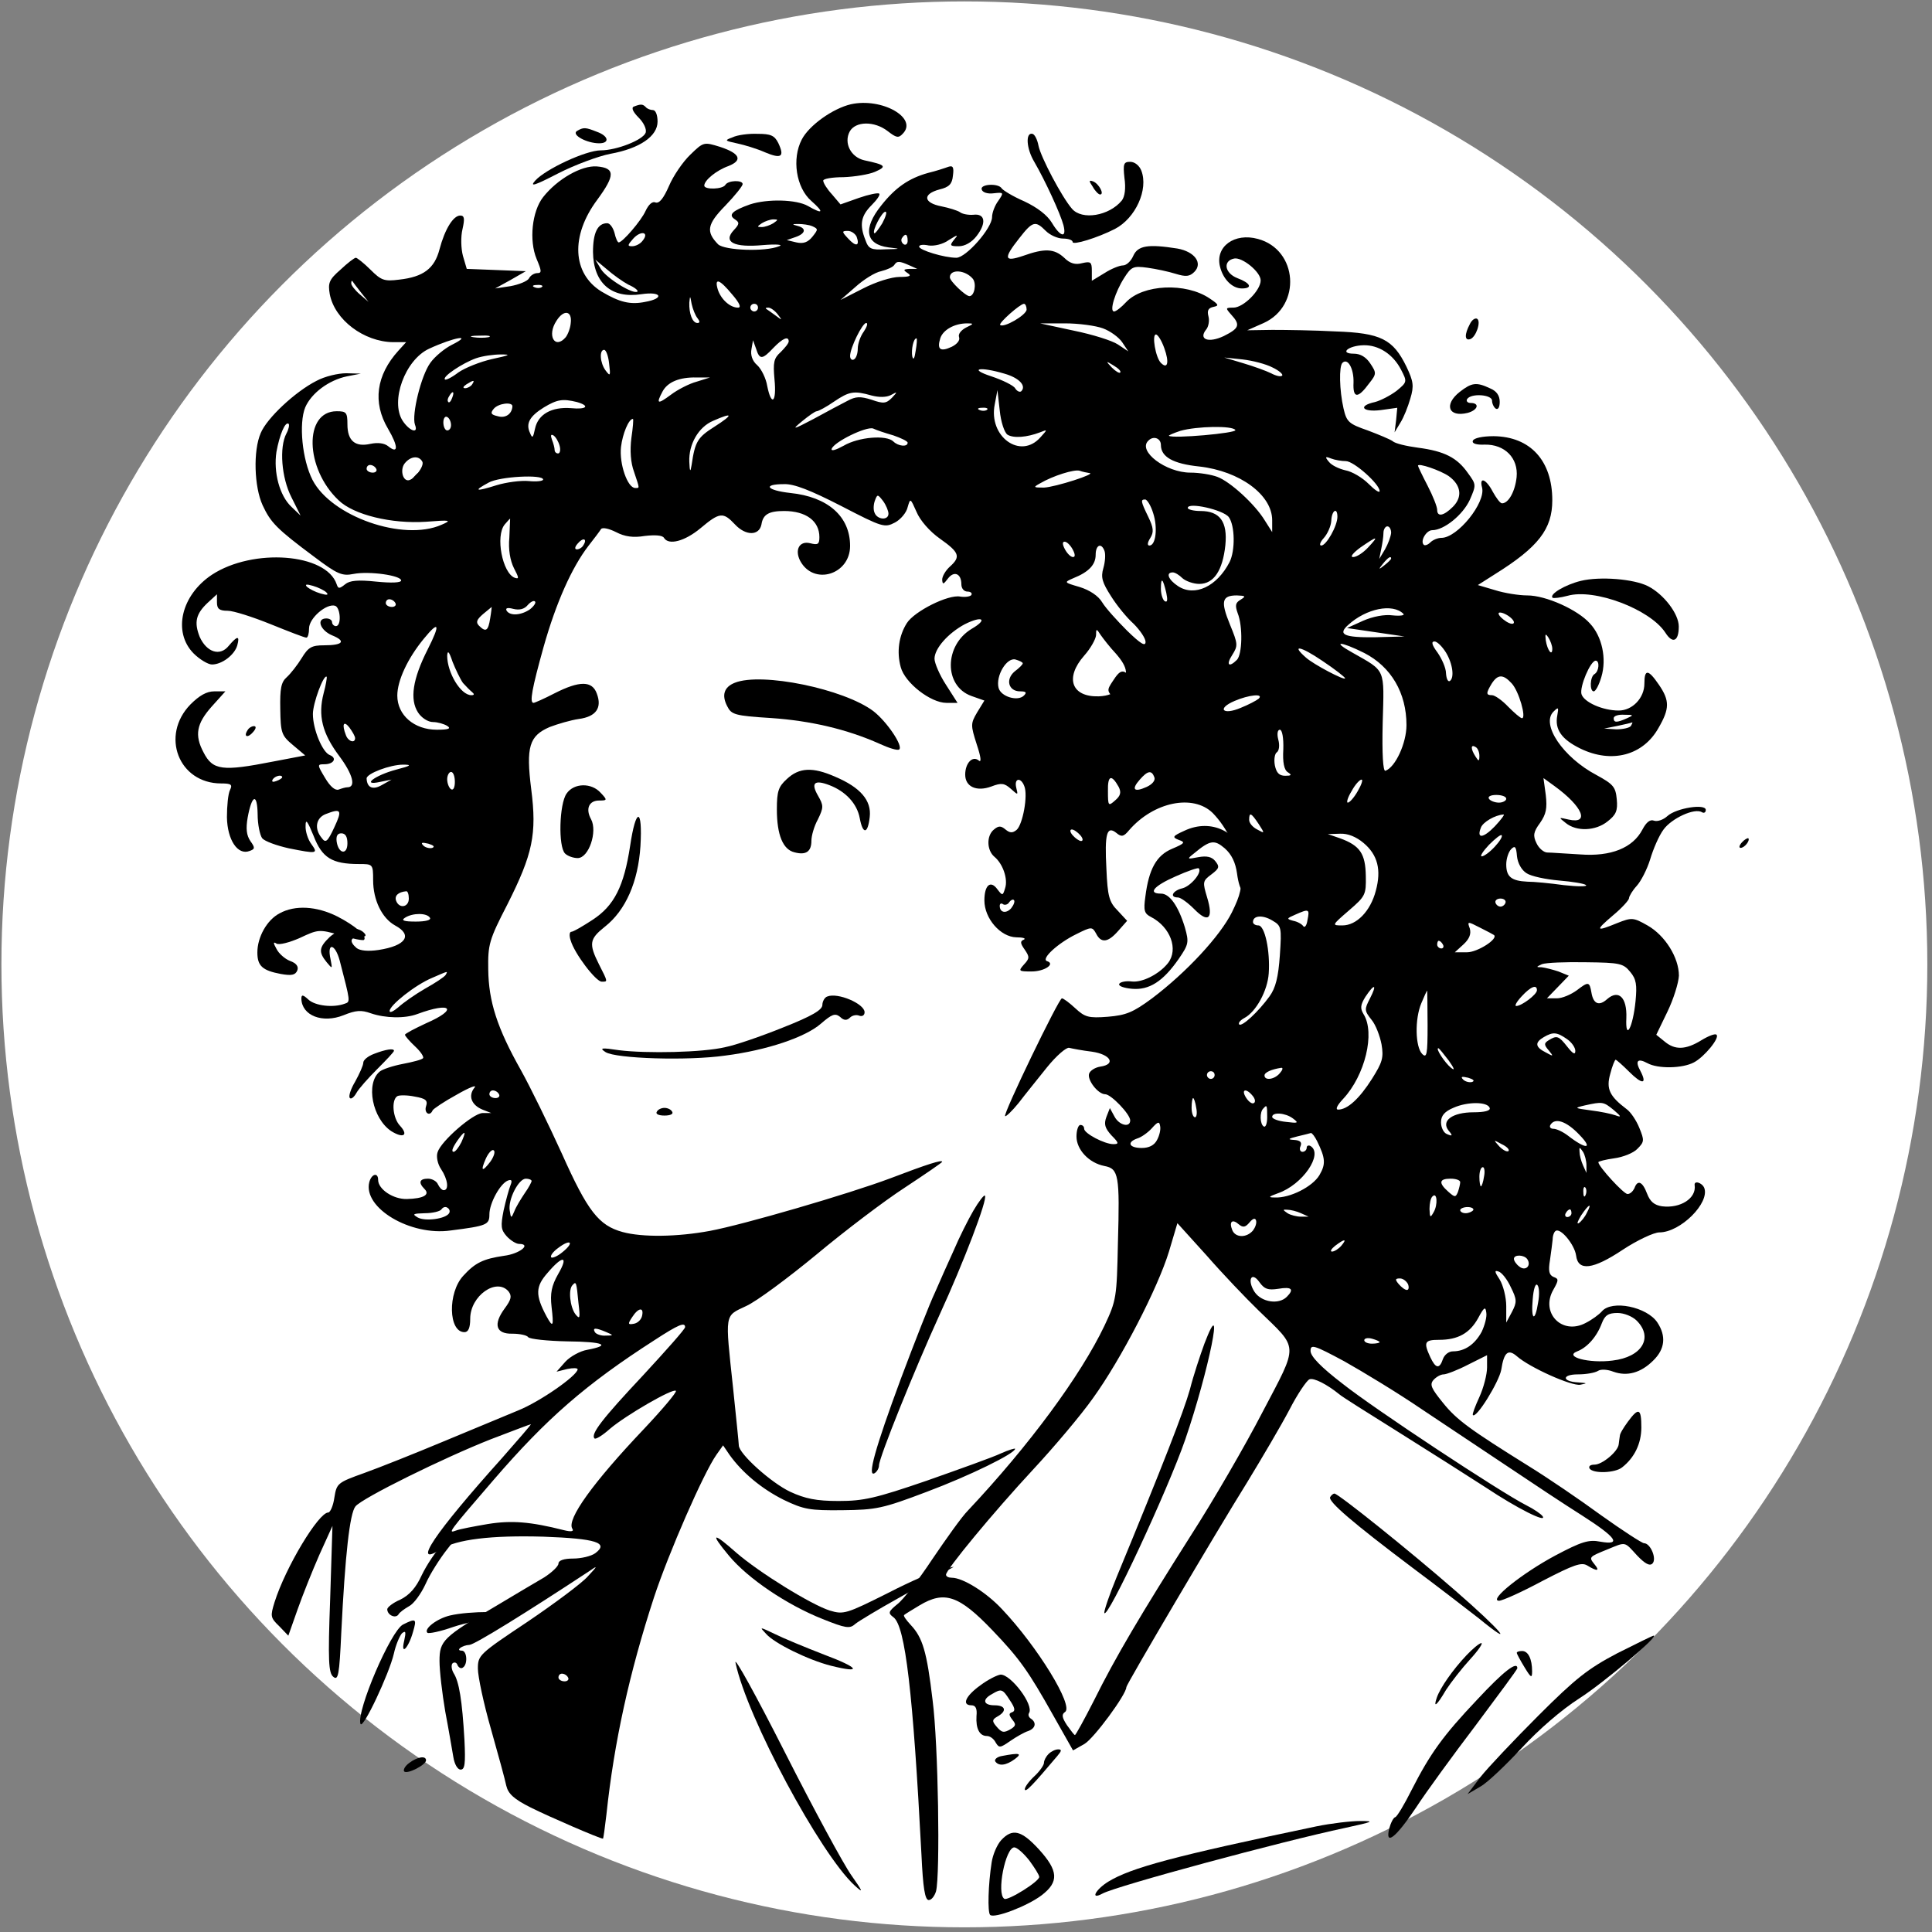 <?xml version="1.0" encoding="UTF-8" standalone="no" ?>
<!DOCTYPE svg PUBLIC "-//W3C//DTD SVG 1.1//EN" "http://www.w3.org/Graphics/SVG/1.1/DTD/svg11.dtd">
<svg xmlns="http://www.w3.org/2000/svg" xmlns:xlink="http://www.w3.org/1999/xlink" version="1.1" width="1080" height="1080" viewBox="0 0 1080 1080" xml:space="preserve">
<rect x="0" y="0" width="1080" height="1080" fill="#808080" stroke="none"/>
<desc>Created with Fabric.js 5.2.4</desc>
<defs>
</defs>
<g transform="matrix(1 0 0 1 540 540)" id="4f310a29-3605-4d63-b85b-2042cc283cbf"  >
</g>
<g transform="matrix(1 0 0 1 540 540)" id="5e472d1d-ecf4-4aa7-8ba9-1fd469c16b49"  >
<rect style="stroke: none; stroke-width: 1; stroke-dasharray: none; stroke-linecap: butt; stroke-dashoffset: 0; stroke-linejoin: miter; stroke-miterlimit: 4; fill: rgb(255,255,255); fill-rule: nonzero; opacity: 1; visibility: hidden;" vector-effect="non-scaling-stroke"  x="-540" y="-540" rx="0" ry="0" width="1080" height="1080" />
</g>
<g transform="matrix(15.38 0 0 15.38 539.09 539.09)" id="16c7e9f8-7495-48bb-a1d3-2b1100a7e2ed"  >
<circle style="stroke: rgb(0,0,0); stroke-width: 0; stroke-dasharray: none; stroke-linecap: butt; stroke-dashoffset: 0; stroke-linejoin: miter; stroke-miterlimit: 4; fill: rgb(255,255,255); fill-rule: nonzero; opacity: 1;" vector-effect="non-scaling-stroke"  cx="0" cy="0" r="35" />
</g>
<g transform="matrix(1.65 0 0 1.65 540 572.72)"  >
<g style="" vector-effect="non-scaling-stroke"   >
		<g transform="matrix(0.13 0 0 -0.13 -6.69 -7.81)"  >
<path style="stroke: none; stroke-width: 1; stroke-dasharray: none; stroke-linecap: butt; stroke-dashoffset: 0; stroke-linejoin: miter; stroke-miterlimit: 4; fill: rgb(0,0,0); fill-rule: nonzero; opacity: 1;" vector-effect="non-scaling-stroke"  transform=" translate(-2430.61, -2341.78)" d="M 2182 4680 C 2135 4669 2073 4625 2054 4588 C 2028 4538 2039 4463 2079 4428 C 2113 4398 2110 4392 2070 4415 C 2040 4432 1965 4434 1919 4419 C 1874 4403 1861 4392 1880 4380 C 1892 4372 1892 4368 1877 4352 C 1848 4321 1877 4306 1953 4313 C 1989 4316 2007 4314 1995 4310 C 1959 4295 1853 4299 1836 4315 C 1804 4348 1807 4367 1855 4416 C 1880 4442 1900 4467 1900 4472 C 1900 4483 1862 4482 1855 4470 C 1848 4458 1800 4457 1800 4468 C 1800 4482 1832 4508 1863 4519 C 1901 4534 1893 4552 1841 4569 C 1799 4582 1798 4582 1764 4549 C 1744 4530 1719 4493 1708 4467 C 1694 4435 1683 4421 1673 4424 C 1665 4428 1655 4419 1647 4402 C 1636 4377 1587 4320 1577 4320 C 1574 4320 1569 4331 1566 4345 C 1562 4359 1554 4370 1547 4370 C 1522 4370 1510 4345 1510 4295 C 1511 4214 1558 4173 1636 4185 C 1689 4193 1697 4174 1646 4165 C 1607 4157 1579 4164 1532 4192 C 1456 4239 1451 4337 1521 4431 C 1568 4495 1568 4514 1520 4518 C 1480 4521 1417 4485 1380 4438 C 1351 4401 1343 4325 1363 4277 C 1376 4246 1377 4240 1365 4240 C 1357 4240 1347 4234 1343 4226 C 1339 4219 1317 4210 1295 4206 L 1255 4200 L 1295 4222 L 1335 4245 L 1258 4248 L 1181 4251 L 1171 4285 C 1166 4304 1165 4335 1170 4355 C 1176 4382 1175 4390 1164 4390 C 1146 4390 1124 4355 1110 4302 C 1097 4252 1068 4230 1005 4223 C 966 4218 958 4221 930 4249 C 913 4266 895 4280 892 4280 C 888 4280 870 4266 852 4249 C 822 4223 819 4214 824 4185 C 837 4118 913 4061 989 4060 L 1023 4060 L 1003 4038 C 945 3974 935 3903 976 3834 C 1003 3788 1003 3767 976 3789 C 966 3797 949 3799 930 3795 C 890 3786 870 3803 870 3846 C 870 3877 867 3880 842 3880 C 756 3880 759 3731 847 3648 C 886 3610 985 3586 1075 3592 C 1139 3597 1143 3596 1115 3584 C 1015 3540 828 3606 779 3701 C 752 3754 743 3848 760 3890 C 776 3927 821 3961 869 3971 L 905 3978 L 867 3979 C 846 3979 811 3971 789 3959 C 734 3931 660 3862 644 3823 C 624 3777 627 3683 649 3635 C 670 3590 685 3574 783 3501 C 844 3455 856 3450 886 3456 C 927 3464 1010 3452 1010 3439 C 1010 3433 985 3432 945 3436 C 897 3441 876 3439 864 3429 C 849 3417 846 3417 842 3429 C 815 3510 624 3524 517 3454 C 437 3401 414 3305 469 3249 C 485 3233 507 3220 517 3220 C 543 3220 576 3245 583 3270 C 590 3296 583 3295 561 3269 C 538 3240 503 3252 485 3292 C 470 3330 475 3352 506 3381 L 530 3403 L 530 3382 C 530 3365 536 3360 558 3360 C 573 3360 623 3344 670 3325 C 717 3306 758 3290 763 3290 C 767 3290 770 3301 770 3314 C 770 3341 816 3380 838 3373 C 852 3368 855 3320 840 3320 C 835 3320 830 3325 830 3330 C 830 3336 823 3340 815 3340 C 788 3340 799 3309 830 3296 C 867 3281 859 3270 809 3270 C 777 3270 768 3265 751 3237 C 740 3219 722 3196 712 3187 C 697 3174 694 3157 695 3104 C 696 3042 698 3035 728 3010 L 760 2983 L 676 2967 C 544 2941 519 2944 495 2991 C 471 3036 477 3066 516 3110 L 552 3150 L 523 3150 C 503 3150 484 3139 461 3116 C 382 3035 430 2910 541 2910 C 567 2910 571 2907 564 2893 C 559 2883 556 2851 556 2822 C 557 2763 584 2722 615 2734 C 629 2739 630 2742 617 2760 C 607 2775 605 2792 610 2821 C 621 2881 635 2886 636 2830 C 636 2803 642 2775 648 2767 C 655 2759 686 2748 717 2741 C 792 2726 794 2727 776 2752 C 767 2764 760 2786 761 2800 C 761 2819 766 2812 782 2773 C 804 2716 830 2700 900 2700 C 936 2700 937 2700 937 2658 C 937 2606 960 2559 994 2540 C 1041 2515 1023 2487 951 2476 C 924 2472 903 2474 894 2481 C 874 2498 877 2510 902 2510 C 918 2510 921 2513 913 2521 C 894 2540 851 2534 824 2510 C 796 2483 794 2471 816 2444 C 831 2426 831 2426 826 2452 C 816 2497 838 2493 850 2448 C 878 2340 878 2341 863 2336 C 834 2325 786 2330 768 2347 C 754 2360 750 2360 750 2349 C 751 2305 805 2284 860 2306 C 892 2319 906 2320 931 2311 C 969 2298 1020 2297 1052 2309 C 1141 2342 1160 2322 1075 2285 C 1045 2271 1020 2258 1020 2255 C 1020 2252 1032 2238 1047 2224 C 1061 2211 1070 2197 1067 2194 C 1064 2190 1040 2184 1014 2179 C 988 2174 961 2165 954 2159 C 917 2128 935 2037 984 2004 C 1016 1984 1030 1993 1007 2018 C 988 2038 984 2085 1000 2095 C 1005 2098 1026 2098 1045 2094 C 1074 2089 1080 2084 1075 2069 C 1069 2051 1085 2041 1092 2058 C 1094 2062 1122 2081 1155 2099 C 1188 2118 1209 2126 1201 2117 C 1184 2096 1193 2072 1222 2060 L 1245 2051 L 1222 2051 C 1197 2050 1114 1978 1105 1949 C 1101 1938 1105 1918 1114 1905 C 1132 1878 1135 1850 1121 1850 C 1116 1850 1110 1857 1106 1865 C 1103 1873 1091 1880 1080 1880 C 1058 1880 1054 1870 1071 1853 C 1086 1838 1068 1828 1025 1827 C 990 1826 950 1852 950 1877 C 950 1897 933 1893 927 1871 C 910 1804 1034 1730 1139 1745 C 1234 1757 1240 1760 1240 1787 C 1240 1816 1268 1867 1288 1875 C 1298 1879 1300 1875 1295 1863 C 1291 1853 1283 1824 1277 1797 C 1269 1756 1270 1747 1285 1730 C 1295 1719 1310 1710 1317 1710 C 1351 1710 1319 1684 1278 1679 C 1224 1671 1203 1661 1172 1627 C 1131 1583 1133 1480 1175 1480 C 1185 1480 1190 1491 1190 1515 C 1190 1575 1259 1623 1290 1586 C 1299 1574 1297 1565 1280 1542 C 1249 1500 1257 1475 1300 1476 C 1319 1476 1338 1472 1341 1467 C 1345 1462 1391 1457 1443 1456 C 1538 1455 1559 1446 1495 1434 C 1477 1431 1451 1417 1438 1403 L 1415 1377 L 1443 1384 C 1458 1387 1470 1387 1470 1383 C 1468 1366 1372 1299 1315 1276 C 1282 1262 1194 1226 1120 1195 C 1046 1164 953 1127 914 1113 C 844 1088 842 1086 836 1049 C 833 1027 825 1010 820 1010 C 795 1010 709 868 680 776 C 669 740 669 736 692 714 L 716 689 L 740 757 C 753 794 779 859 797 900 L 831 975 L 825 784 C 819 623 821 592 833 582 C 846 571 849 586 854 697 C 864 899 876 1008 891 1026 C 909 1048 1122 1153 1244 1201 C 1299 1222 1346 1240 1348 1240 C 1350 1240 1316 1201 1273 1152 C 1096 955 1036 865 1113 914 C 1154 940 1245 951 1381 947 C 1519 942 1552 931 1516 904 C 1505 896 1479 890 1458 890 C 1434 890 1420 885 1420 877 C 1420 870 1403 854 1383 841 C 1362 829 1307 796 1260 768 C 1119 685 1110 676 1110 623 C 1110 597 1117 538 1125 491 C 1134 444 1143 390 1146 373 C 1149 354 1157 340 1165 340 C 1176 340 1178 355 1175 417 C 1169 521 1161 569 1147 591 C 1141 601 1140 613 1144 617 C 1149 621 1155 619 1157 612 C 1160 606 1166 602 1171 606 C 1184 614 1182 650 1168 650 C 1151 650 1168 664 1188 665 C 1202 666 1336 749 1500 857 C 1523 873 1523 872 1496 843 C 1481 826 1410 773 1339 725 C 1213 641 1210 638 1210 603 C 1210 583 1225 512 1244 446 C 1263 379 1281 313 1284 298 C 1289 277 1304 263 1348 241 C 1396 217 1528 160 1536 160 C 1537 160 1541 188 1545 223 C 1565 412 1605 593 1669 789 C 1707 904 1798 1113 1832 1161 L 1849 1185 L 1866 1160 C 1899 1114 1949 1072 2007 1043 C 2059 1018 2075 1015 2160 1016 C 2248 1017 2264 1020 2380 1064 C 2492 1106 2610 1164 2610 1176 C 2610 1178 2593 1173 2573 1164 C 2552 1154 2465 1123 2380 1093 C 2246 1047 2215 1040 2150 1040 C 2092 1040 2063 1046 2024 1064 C 1975 1087 1890 1163 1890 1185 C 1890 1190 1883 1258 1875 1335 C 1854 1532 1852 1521 1909 1548 C 1936 1560 2018 1621 2092 1682 C 2165 1743 2269 1822 2323 1857 C 2376 1892 2420 1922 2420 1924 C 2420 1930 2382 1918 2285 1881 C 2176 1840 1901 1760 1815 1744 C 1729 1728 1638 1727 1587 1741 C 1525 1758 1496 1795 1429 1945 C 1394 2022 1346 2120 1322 2163 C 1260 2273 1238 2342 1237 2425 C 1236 2490 1239 2502 1287 2595 C 1353 2726 1364 2778 1349 2895 C 1335 3006 1344 3034 1397 3057 C 1418 3065 1452 3075 1473 3078 C 1518 3084 1534 3107 1520 3144 C 1508 3178 1475 3178 1410 3145 C 1383 3131 1358 3120 1355 3120 C 1344 3120 1351 3157 1381 3265 C 1414 3382 1455 3473 1498 3529 C 1513 3548 1528 3568 1531 3573 C 1535 3578 1552 3574 1570 3565 C 1593 3553 1615 3550 1645 3555 C 1671 3558 1691 3557 1695 3550 C 1707 3530 1749 3541 1790 3575 C 1840 3617 1849 3618 1880 3585 C 1908 3555 1943 3555 1949 3585 C 1953 3611 1968 3620 2008 3620 C 2065 3620 2100 3594 2100 3552 C 2100 3533 2096 3531 2076 3536 C 2048 3543 2035 3519 2050 3490 C 2085 3425 2180 3454 2180 3529 C 2180 3606 2122 3657 2024 3667 C 1962 3674 1951 3690 2008 3690 C 2034 3691 2077 3674 2157 3633 C 2265 3577 2270 3576 2297 3590 C 2312 3598 2327 3616 2330 3630 C 2337 3654 2337 3654 2353 3618 C 2362 3596 2387 3567 2414 3548 C 2465 3512 2469 3501 2440 3475 C 2429 3465 2420 3450 2420 3441 C 2421 3428 2423 3428 2435 3444 C 2451 3465 2470 3457 2470 3429 C 2470 3418 2477 3410 2486 3410 C 2494 3410 2499 3406 2496 3401 C 2493 3397 2480 3395 2467 3397 C 2436 3403 2348 3359 2328 3328 C 2307 3295 2301 3253 2312 3213 C 2323 3172 2390 3120 2431 3120 L 2460 3120 L 2430 3167 C 2413 3193 2400 3224 2400 3235 C 2400 3262 2436 3302 2479 3325 C 2525 3348 2540 3338 2497 3313 C 2425 3270 2424 3164 2496 3138 L 2530 3126 L 2511 3095 C 2494 3066 2494 3062 2510 3012 C 2521 2979 2523 2963 2515 2970 C 2499 2983 2480 2963 2480 2933 C 2480 2901 2510 2888 2548 2902 C 2574 2912 2582 2911 2599 2896 C 2618 2879 2618 2879 2613 2899 C 2607 2924 2625 2927 2634 2903 C 2644 2879 2630 2803 2614 2789 C 2603 2780 2596 2781 2585 2790 C 2573 2800 2567 2800 2555 2790 C 2535 2774 2536 2736 2556 2719 C 2578 2701 2592 2661 2584 2637 C 2578 2617 2577 2617 2564 2634 C 2546 2659 2530 2645 2530 2605 C 2530 2558 2572 2510 2613 2509 C 2631 2509 2639 2506 2633 2503 C 2623 2499 2623 2494 2635 2477 C 2648 2458 2648 2454 2633 2438 C 2618 2421 2619 2420 2653 2420 C 2687 2420 2716 2440 2693 2447 C 2677 2453 2722 2494 2769 2517 C 2809 2537 2811 2537 2821 2519 C 2834 2493 2852 2495 2879 2526 L 2902 2552 L 2877 2579 C 2855 2601 2851 2617 2848 2687 C 2843 2779 2849 2801 2874 2781 C 2887 2770 2893 2771 2907 2788 C 2971 2862 3074 2883 3125 2833 C 3163 2794 3190 2737 3197 2680 C 3202 2639 3198 2621 3175 2574 C 3144 2512 3057 2418 2967 2350 C 2917 2313 2899 2306 2852 2302 C 2801 2298 2792 2301 2767 2324 C 2752 2338 2736 2350 2732 2350 C 2724 2350 2578 2048 2584 2043 C 2586 2041 2602 2056 2619 2077 C 2635 2098 2669 2140 2693 2170 C 2718 2201 2744 2223 2751 2221 C 2759 2219 2785 2214 2810 2211 C 2859 2204 2874 2178 2832 2172 C 2819 2170 2806 2162 2803 2154 C 2797 2138 2826 2100 2845 2100 C 2860 2100 2910 2048 2910 2032 C 2910 2012 2881 2019 2869 2042 L 2857 2064 L 2848 2041 C 2841 2022 2844 2012 2861 1993 C 2881 1973 2881 1970 2866 1970 C 2843 1970 2790 1998 2790 2010 C 2790 2016 2786 2020 2780 2020 C 2775 2020 2770 2007 2770 1990 C 2770 1956 2802 1921 2843 1913 C 2880 1906 2883 1889 2878 1713 C 2875 1570 2874 1563 2843 1497 C 2781 1367 2647 1185 2487 1015 C 2471 999 2430 941 2394 888 C 2359 835 2318 782 2303 771 C 2280 752 2278 748 2293 737 C 2324 714 2344 540 2366 118 C 2370 32 2375 0 2385 0 C 2392 0 2400 10 2404 23 C 2415 66 2410 406 2395 521 C 2380 648 2369 684 2338 717 C 2326 730 2318 741 2321 743 C 2323 745 2341 756 2361 768 C 2426 807 2464 794 2551 703 C 2622 629 2645 596 2709 482 L 2761 390 L 2791 407 C 2816 422 2900 536 2900 555 C 2900 562 3134 959 3215 1089 C 3254 1153 3304 1238 3325 1278 C 3346 1319 3370 1354 3377 1357 C 3388 1362 3423 1344 3455 1318 C 3460 1313 3530 1269 3610 1219 C 3690 1169 3792 1104 3837 1075 C 3918 1021 3996 982 3985 1000 C 3981 1006 3962 1019 3942 1029 C 3875 1063 3546 1280 3463 1346 C 3407 1389 3380 1417 3380 1431 C 3380 1449 3388 1447 3468 1404 C 3516 1377 3607 1322 3670 1279 C 3733 1237 3835 1169 3895 1129 C 3956 1088 4042 1031 4088 1002 C 4177 945 4192 924 4135 934 C 4105 940 4086 934 4018 898 C 3932 852 3843 781 3871 780 C 3880 780 3931 803 3985 832 C 4066 874 4086 881 4101 872 C 4127 856 4135 857 4120 875 C 4105 894 4105 894 4154 914 C 4203 934 4197 935 4231 898 C 4252 876 4264 870 4271 877 C 4283 889 4266 930 4249 930 C 4244 930 4193 963 4137 1003 C 4081 1044 3997 1101 3950 1130 C 3796 1226 3761 1251 3725 1296 C 3695 1333 3690 1343 3700 1355 C 3707 1363 3719 1370 3727 1370 C 3734 1370 3763 1381 3790 1395 L 3840 1420 L 3840 1388 C 3840 1370 3831 1335 3820 1311 C 3809 1287 3801 1266 3803 1264 C 3812 1254 3871 1350 3877 1382 C 3884 1428 3895 1437 3918 1417 C 3951 1388 4060 1339 4083 1343 C 4102 1347 4102 1347 4078 1349 C 4035 1351 4034 1370 4077 1370 C 4098 1370 4121 1374 4129 1379 C 4136 1384 4154 1383 4169 1377 C 4205 1364 4241 1374 4273 1406 C 4304 1436 4307 1470 4284 1505 C 4257 1546 4165 1565 4139 1534 C 4132 1526 4113 1512 4097 1504 C 4035 1471 3978 1531 4013 1591 C 4027 1616 4027 1619 4013 1624 C 4002 1629 3999 1639 4004 1668 C 4007 1688 4010 1713 4011 1722 C 4011 1732 4015 1742 4019 1744 C 4032 1752 4068 1708 4072 1680 C 4077 1638 4116 1643 4194 1695 C 4232 1720 4275 1740 4289 1740 C 4344 1740 4421 1817 4406 1856 C 4400 1870 4379 1876 4381 1863 C 4386 1829 4344 1802 4296 1808 C 4276 1811 4265 1820 4257 1841 C 4245 1873 4232 1878 4224 1855 C 4220 1847 4213 1840 4206 1840 C 4196 1840 4130 1912 4130 1923 C 4130 1925 4149 1930 4171 1933 C 4194 1936 4222 1947 4232 1958 C 4250 1976 4250 1980 4237 2012 C 4229 2032 4214 2054 4204 2061 C 4159 2095 4150 2114 4161 2153 C 4166 2173 4173 2190 4175 2190 C 4177 2190 4193 2176 4210 2159 C 4244 2125 4258 2125 4240 2160 C 4225 2187 4232 2195 4258 2181 C 4285 2166 4349 2167 4379 2183 C 4406 2197 4447 2247 4438 2255 C 4435 2259 4417 2252 4399 2241 C 4357 2215 4329 2215 4302 2238 L 4281 2255 L 4310 2315 C 4326 2348 4339 2390 4340 2409 C 4340 2456 4304 2514 4258 2540 C 4221 2561 4217 2561 4179 2546 C 4123 2523 4121 2526 4168 2566 C 4191 2585 4210 2606 4210 2611 C 4210 2616 4219 2631 4230 2643 C 4241 2655 4257 2686 4265 2712 C 4273 2739 4288 2774 4300 2790 C 4321 2819 4381 2847 4400 2835 C 4405 2832 4410 2834 4410 2841 C 4410 2858 4333 2846 4310 2825 C 4299 2815 4284 2810 4275 2813 C 4265 2817 4255 2809 4245 2790 C 4220 2742 4163 2719 4083 2725 C 4046 2727 4007 2730 3997 2730 C 3988 2730 3975 2741 3969 2754 C 3959 2774 3961 2784 3978 2807 C 3994 2830 3997 2845 3993 2880 L 3987 2924 L 4016 2903 C 4089 2850 4109 2803 4052 2816 C 4026 2822 4026 2822 4045 2807 C 4073 2784 4123 2786 4154 2811 C 4176 2828 4181 2839 4178 2869 C 4175 2901 4169 2908 4125 2932 C 4038 2978 3980 3064 4013 3097 C 4026 3110 4027 3109 4023 3087 C 4016 3051 4034 3025 4083 3001 C 4165 2961 4247 2983 4287 3055 C 4316 3105 4316 3126 4288 3167 C 4260 3208 4250 3209 4250 3170 C 4250 3133 4219 3100 4183 3100 C 4141 3100 4092 3122 4086 3143 C 4081 3162 4109 3229 4123 3230 C 4134 3230 4132 3202 4120 3195 C 4108 3188 4107 3150 4118 3150 C 4123 3150 4132 3167 4138 3188 C 4152 3235 4140 3293 4108 3327 C 4076 3363 3993 3400 3945 3400 C 3923 3400 3885 3406 3860 3414 L 3816 3427 L 3860 3455 C 3974 3526 4010 3573 4010 3648 C 4010 3751 3953 3814 3857 3815 C 3828 3815 3805 3810 3803 3803 C 3800 3796 3812 3792 3834 3793 C 3886 3794 3922 3758 3917 3708 C 3913 3671 3896 3640 3879 3640 C 3874 3640 3864 3654 3855 3670 C 3838 3703 3819 3711 3827 3681 C 3837 3642 3763 3550 3721 3550 C 3712 3550 3699 3545 3692 3538 C 3686 3532 3678 3529 3675 3532 C 3665 3542 3682 3570 3697 3570 C 3728 3570 3777 3610 3795 3649 C 3812 3688 3812 3689 3790 3719 C 3762 3759 3729 3776 3660 3785 C 3630 3789 3600 3796 3594 3802 C 3587 3807 3558 3819 3529 3830 C 3480 3847 3474 3852 3466 3887 C 3455 3935 3454 3997 3463 4006 C 3477 4020 3493 3991 3492 3955 C 3490 3913 3503 3912 3533 3953 C 3552 3977 3552 3980 3536 4004 C 3525 4021 3510 4030 3493 4030 C 3454 4030 3478 4051 3518 4052 C 3557 4053 3595 4029 3616 3988 C 3632 3957 3632 3956 3604 3933 C 3588 3921 3563 3908 3548 3904 C 3502 3894 3515 3877 3563 3883 L 3606 3889 L 3603 3857 L 3599 3825 L 3614 3850 C 3623 3864 3634 3892 3640 3913 C 3650 3946 3648 3958 3630 3996 C 3595 4068 3563 4084 3445 4088 C 3390 4091 3316 4092 3280 4092 L 3215 4091 L 3258 4110 C 3357 4155 3347 4301 3243 4329 C 3182 4346 3131 4309 3144 4257 C 3152 4224 3176 4200 3201 4200 C 3230 4200 3224 4214 3189 4227 C 3156 4240 3151 4272 3181 4278 C 3202 4282 3250 4243 3250 4221 C 3250 4195 3205 4150 3179 4150 C 3158 4150 3158 4149 3173 4132 C 3198 4105 3194 4096 3154 4076 C 3114 4057 3087 4067 3108 4093 C 3114 4100 3117 4116 3114 4127 C 3110 4142 3113 4149 3127 4152 C 3142 4155 3141 4158 3117 4174 C 3055 4216 2943 4211 2899 4164 C 2887 4151 2873 4140 2868 4140 C 2855 4140 2871 4191 2894 4227 C 2913 4257 2918 4259 2955 4254 C 2977 4251 3010 4244 3029 4238 C 3055 4230 3065 4231 3077 4243 C 3100 4266 3078 4296 3033 4304 C 2957 4316 2930 4312 2918 4285 C 2912 4271 2900 4260 2891 4260 C 2882 4260 2860 4251 2843 4240 L 2810 4220 L 2810 4246 C 2810 4269 2807 4271 2785 4266 C 2767 4261 2753 4265 2738 4280 C 2712 4304 2687 4305 2631 4285 C 2581 4268 2579 4278 2621 4331 C 2656 4376 2663 4377 2690 4350 C 2701 4339 2721 4330 2735 4330 C 2749 4330 2760 4326 2760 4321 C 2760 4312 2825 4332 2870 4355 C 2924 4383 2958 4458 2939 4507 C 2934 4520 2922 4530 2910 4530 C 2893 4530 2891 4525 2895 4488 C 2899 4461 2896 4439 2888 4429 C 2855 4389 2784 4377 2758 4408 C 2732 4438 2677 4542 2671 4572 C 2668 4588 2661 4602 2655 4603 C 2637 4607 2639 4565 2660 4530 C 2689 4480 2728 4395 2736 4365 C 2745 4330 2728 4334 2706 4371 C 2694 4391 2668 4411 2634 4427 C 2604 4440 2578 4456 2575 4461 C 2566 4475 2518 4472 2523 4458 C 2525 4450 2539 4446 2554 4448 C 2581 4451 2581 4450 2566 4428 C 2557 4416 2550 4397 2550 4386 C 2550 4357 2482 4280 2457 4280 C 2425 4280 2360 4300 2360 4309 C 2360 4314 2371 4315 2385 4312 C 2399 4310 2422 4315 2437 4326 C 2461 4341 2463 4341 2451 4327 C 2439 4312 2440 4310 2463 4310 C 2479 4310 2497 4320 2510 4337 C 2536 4371 2532 4396 2501 4392 C 2488 4391 2472 4394 2466 4399 C 2460 4403 2438 4410 2418 4414 C 2371 4423 2368 4446 2413 4458 C 2438 4464 2446 4472 2448 4494 C 2451 4516 2448 4521 2436 4517 C 2428 4514 2404 4506 2383 4501 C 2333 4487 2298 4463 2261 4416 C 2213 4356 2220 4315 2280 4307 C 2313 4303 2313 4303 2272 4302 C 2235 4300 2228 4303 2220 4326 C 2204 4366 2208 4389 2236 4417 C 2250 4431 2259 4444 2256 4447 C 2253 4450 2229 4445 2203 4436 L 2155 4419 L 2133 4445 C 2120 4459 2110 4475 2110 4481 C 2110 4486 2134 4490 2163 4490 C 2191 4491 2229 4497 2245 4504 C 2277 4518 2273 4522 2217 4534 C 2182 4542 2163 4579 2179 4609 C 2194 4636 2243 4637 2278 4610 C 2300 4593 2306 4591 2317 4603 C 2358 4644 2263 4698 2182 4680 z M 2264 4370 C 2254 4354 2245 4342 2243 4344 C 2237 4350 2263 4400 2272 4400 C 2277 4400 2273 4387 2264 4370 z M 1980 4370 C 1972 4365 1958 4360 1950 4360 C 1937 4360 1937 4361 1950 4370 C 1958 4375 1972 4380 1980 4380 C 1993 4380 1993 4379 1980 4370 z M 2082 4362 C 2097 4355 2097 4354 2082 4335 C 2070 4320 2058 4316 2040 4320 L 2015 4326 L 2038 4334 C 2064 4343 2067 4357 2043 4363 C 2028 4367 2028 4368 2045 4368 C 2056 4368 2073 4366 2082 4362 z M 1639 4324 C 1633 4316 1621 4310 1612 4310 C 1599 4310 1600 4313 1615 4330 C 1635 4352 1658 4347 1639 4324 z M 2197 4335 C 2206 4310 2195 4308 2175 4330 C 2158 4348 2158 4350 2174 4350 C 2183 4350 2193 4343 2197 4335 z M 2330 4324 C 2330 4316 2325 4312 2320 4315 C 2314 4319 2312 4326 2315 4331 C 2324 4345 2330 4342 2330 4324 z M 1602 4210 C 1618 4203 1628 4195 1626 4192 C 1616 4183 1546 4226 1531 4250 L 1516 4275 L 1546 4250 C 1562 4236 1587 4218 1602 4210 z M 2335 4260 L 2355 4251 L 2335 4251 C 2318 4250 2318 4248 2330 4240 C 2341 4233 2336 4230 2309 4230 C 2288 4230 2247 4217 2214 4200 L 2155 4170 L 2194 4204 C 2215 4223 2245 4242 2261 4245 C 2277 4249 2292 4256 2295 4261 C 2302 4272 2308 4272 2335 4260 z M 2500 4225 C 2510 4212 2504 4180 2491 4180 C 2481 4180 2440 4219 2440 4229 C 2440 4251 2480 4249 2500 4225 z M 905 4190 L 925 4165 L 903 4184 C 890 4195 880 4208 880 4213 C 880 4219 881 4221 883 4219 C 884 4217 894 4204 905 4190 z M 1873 4184 C 1892 4162 1897 4150 1888 4150 C 1867 4150 1843 4172 1835 4198 C 1826 4229 1840 4224 1873 4184 z M 1377 4204 C 1374 4201 1365 4200 1358 4203 C 1350 4206 1353 4209 1364 4209 C 1375 4210 1381 4207 1377 4204 z M 1782 4123 C 1789 4114 1789 4110 1782 4110 C 1769 4110 1760 4135 1761 4163 C 1763 4182 1763 4182 1767 4160 C 1770 4146 1777 4129 1782 4123 z M 1940 4150 C 1940 4145 1936 4140 1930 4140 C 1925 4140 1920 4145 1920 4150 C 1920 4156 1925 4160 1930 4160 C 1936 4160 1940 4156 1940 4150 z M 2640 4145 C 2640 4131 2580 4096 2571 4105 C 2567 4110 2622 4159 2633 4160 C 2637 4160 2640 4153 2640 4145 z M 1991 4133 C 2004 4116 2004 4116 1985 4130 C 1974 4138 1963 4146 1961 4147 C 1959 4149 1961 4150 1967 4150 C 1973 4150 1984 4142 1991 4133 z M 1452 4110 C 1451 4097 1445 4081 1439 4073 C 1411 4040 1389 4077 1415 4116 C 1434 4146 1456 4142 1452 4110 z M 2216 4088 C 2207 4076 2200 4056 2200 4043 C 2200 4031 2196 4018 2190 4015 C 2185 4012 2180 4016 2180 4024 C 2180 4045 2212 4110 2222 4110 C 2227 4110 2224 4100 2216 4088 z M 2482 4098 C 2469 4091 2461 4081 2464 4073 C 2467 4065 2459 4055 2445 4048 C 2415 4034 2406 4041 2415 4070 C 2422 4092 2452 4109 2485 4109 C 2503 4109 2503 4108 2482 4098 z M 2839 4096 C 2858 4089 2880 4073 2889 4060 L 2905 4036 L 2878 4054 C 2863 4064 2812 4080 2763 4090 L 2675 4109 L 2740 4109 C 2776 4109 2820 4103 2839 4096 z M 1238 4073 C 1228 4071 1210 4071 1198 4073 C 1185 4075 1193 4077 1215 4077 C 1237 4078 1247 4076 1238 4073 z M 2999 4044 C 3012 4008 3008 3988 2990 4006 C 2976 4020 2966 4080 2977 4080 C 2982 4080 2992 4064 2999 4044 z M 1142 4053 C 1124 4044 1098 4023 1086 4006 C 1062 3973 1037 3871 1046 3845 C 1056 3820 1032 3828 1014 3855 C 981 3906 1020 4014 1083 4043 C 1148 4073 1200 4082 1142 4053 z M 2020 4062 C 2020 4057 2010 4045 1999 4034 C 1981 4018 1979 4007 1983 3963 C 1989 3903 1975 3891 1964 3946 C 1961 3965 1949 3990 1938 4000 C 1925 4011 1920 4027 1923 4042 L 1927 4065 L 1935 4043 C 1944 4014 1951 4014 1980 4045 C 2004 4070 2020 4077 2020 4062 z M 2351 4038 C 2348 4017 2345 4012 2342 4023 C 2339 4040 2345 4070 2353 4070 C 2355 4070 2354 4055 2351 4038 z M 1552 4004 C 1556 3972 1555 3970 1543 3986 C 1528 4006 1526 4040 1539 4040 C 1544 4040 1550 4024 1552 4004 z M 1247 4016 C 1216 4009 1176 3993 1159 3981 C 1142 3968 1126 3960 1124 3963 C 1117 3970 1169 4005 1205 4018 C 1222 4024 1251 4028 1270 4028 C 1298 4028 1293 4026 1247 4016 z M 3281 3994 C 3298 3986 3309 3976 3306 3973 C 3303 3969 3290 3972 3277 3979 C 3265 3985 3232 3997 3205 4005 L 3155 4020 L 3203 4015 C 3229 4012 3264 4003 3281 3994 z M 2884 3981 C 2882 3978 2872 3984 2862 3994 C 2846 4011 2846 4012 2867 3999 C 2879 3992 2887 3984 2884 3981 z M 2582 3978 C 2621 3967 2640 3946 2626 3932 C 2622 3929 2615 3932 2610 3940 C 2606 3947 2578 3961 2548 3971 C 2487 3991 2518 3997 2582 3978 z M 1780 3957 C 1761 3952 1730 3936 1713 3923 C 1678 3897 1674 3899 1691 3931 C 1704 3956 1735 3969 1780 3968 L 1815 3968 L 1780 3957 z M 1195 3950 C 1192 3945 1183 3940 1177 3940 C 1170 3940 1171 3944 1180 3950 C 1199 3962 1203 3962 1195 3950 z M 1143 3915 C 1140 3906 1135 3901 1133 3904 C 1130 3907 1131 3913 1135 3919 C 1144 3935 1150 3932 1143 3915 z M 2236 3921 C 2255 3916 2274 3916 2286 3922 C 2304 3932 2304 3931 2289 3915 C 2274 3900 2267 3899 2236 3910 C 2207 3919 2195 3919 2173 3907 C 2157 3899 2118 3878 2085 3860 C 2030 3831 2027 3831 2055 3854 C 2072 3868 2089 3880 2093 3880 C 2097 3880 2118 3891 2138 3905 C 2178 3932 2190 3934 2236 3921 z M 2590 3819 C 2606 3809 2641 3812 2675 3825 C 2695 3833 2695 3833 2676 3812 C 2624 3753 2540 3814 2557 3898 L 2564 3935 L 2570 3882 C 2573 3852 2582 3825 2590 3819 z M 1468 3904 C 1503 3894 1494 3884 1453 3888 C 1402 3892 1367 3872 1359 3835 C 1354 3811 1352 3808 1346 3823 C 1334 3848 1345 3867 1382 3890 C 1417 3911 1431 3913 1468 3904 z M 1300 3893 C 1299 3873 1282 3861 1262 3867 C 1244 3871 1242 3875 1251 3886 C 1263 3901 1300 3905 1300 3893 z M 2537 3884 C 2534 3881 2525 3880 2518 3883 C 2510 3886 2513 3889 2524 3889 C 2535 3890 2541 3887 2537 3884 z M 1140 3844 C 1140 3836 1136 3830 1130 3830 C 1125 3830 1120 3839 1120 3851 C 1120 3862 1125 3868 1130 3865 C 1136 3862 1140 3852 1140 3844 z M 1827 3840 C 1783 3812 1776 3802 1767 3740 C 1764 3720 1762 3722 1761 3748 C 1759 3794 1785 3839 1823 3855 C 1875 3878 1877 3872 1827 3840 z M 1610 3810 C 1606 3778 1608 3746 1617 3722 C 1632 3677 1632 3680 1620 3680 C 1600 3680 1578 3743 1583 3787 C 1587 3821 1603 3860 1614 3860 C 1616 3860 1614 3837 1610 3810 z M 711 3822 C 692 3786 698 3707 724 3656 L 748 3608 L 724 3631 C 693 3660 677 3721 685 3774 C 693 3818 708 3855 717 3847 C 719 3844 717 3833 711 3822 z M 2293 3817 C 2313 3810 2330 3802 2330 3798 C 2330 3786 2305 3789 2293 3801 C 2275 3819 2202 3813 2163 3790 C 2143 3779 2130 3775 2132 3782 C 2138 3800 2222 3841 2240 3835 C 2248 3831 2272 3823 2293 3817 z M 3184 3831 C 3189 3823 3020 3808 3011 3816 C 3009 3817 3023 3823 3041 3829 C 3084 3841 3177 3843 3184 3831 z M 1423 3790 C 1426 3779 1424 3770 1419 3770 C 1414 3770 1410 3774 1410 3779 C 1410 3784 1407 3796 1403 3806 C 1399 3817 1400 3821 1407 3817 C 1413 3813 1420 3801 1423 3790 z M 2990 3792 C 2990 3761 3022 3743 3090 3736 C 3196 3724 3280 3662 3280 3596 L 3280 3565 L 3261 3595 C 3235 3638 3170 3697 3137 3709 C 3121 3715 3090 3720 3067 3720 C 3003 3720 2929 3776 2957 3803 C 2970 3817 2990 3810 2990 3792 z M 1065 3749 C 1072 3738 1043 3700 1028 3700 C 1013 3700 1007 3730 1020 3745 C 1035 3763 1056 3765 1065 3749 z M 3472 3750 C 3493 3750 3560 3690 3560 3672 C 3560 3666 3547 3675 3531 3691 C 3515 3707 3488 3723 3471 3726 C 3454 3730 3435 3739 3428 3748 C 3417 3761 3418 3763 3433 3757 C 3443 3753 3461 3750 3472 3750 z M 945 3730 C 948 3725 944 3720 936 3720 C 927 3720 920 3725 920 3730 C 920 3736 924 3740 929 3740 C 935 3740 942 3736 945 3730 z M 3740 3711 C 3772 3688 3777 3657 3751 3631 C 3727 3607 3710 3604 3710 3623 C 3710 3631 3699 3659 3685 3686 C 3671 3713 3660 3736 3660 3738 C 3660 3746 3718 3726 3740 3711 z M 2803 3719 C 2826 3718 2714 3682 2685 3681 C 2657 3681 2657 3682 2675 3692 C 2709 3712 2764 3729 2778 3725 C 2786 3722 2797 3720 2803 3719 z M 1380 3702 C 1380 3698 1363 3696 1343 3698 C 1322 3700 1284 3695 1258 3687 C 1204 3670 1197 3672 1238 3694 C 1266 3710 1380 3716 1380 3702 z M 2280 3613 C 2280 3595 2251 3597 2244 3615 C 2240 3623 2241 3638 2245 3648 C 2251 3664 2252 3664 2266 3646 C 2274 3635 2280 3620 2280 3613 z M 2970 3614 C 2982 3577 2977 3530 2960 3530 C 2954 3530 2955 3538 2962 3549 C 2972 3565 2971 3576 2957 3605 C 2937 3646 2937 3650 2949 3650 C 2954 3650 2964 3634 2970 3614 z M 3167 3604 C 3183 3582 3184 3517 3169 3487 C 3136 3423 3078 3396 3035 3424 C 3009 3441 3002 3460 3021 3460 C 3027 3460 3038 3453 3046 3445 C 3055 3437 3075 3430 3090 3430 C 3128 3430 3151 3465 3158 3531 C 3164 3592 3144 3620 3093 3620 C 3075 3620 3060 3624 3060 3628 C 3060 3644 3153 3623 3167 3604 z M 3450 3605 C 3450 3581 3421 3530 3408 3530 C 3402 3530 3405 3539 3414 3549 C 3424 3560 3433 3580 3434 3594 C 3435 3622 3450 3631 3450 3605 z M 1292 3551 C 1289 3520 1294 3491 1304 3471 C 1317 3446 1318 3442 1306 3446 C 1274 3458 1255 3555 1280 3585 C 1287 3593 1293 3600 1294 3600 C 1294 3600 1293 3578 1292 3551 z M 3590 3563 C 3589 3553 3582 3534 3574 3520 L 3559 3495 L 3564 3520 C 3567 3534 3570 3553 3570 3563 C 3570 3572 3575 3580 3580 3580 C 3586 3580 3590 3572 3590 3563 z M 1485 3531 C 1482 3525 1474 3520 1468 3520 C 1462 3520 1462 3526 1470 3535 C 1484 3552 1496 3548 1485 3531 z M 3530 3525 C 3517 3511 3500 3500 3491 3500 C 3482 3500 3491 3511 3510 3525 C 3555 3556 3559 3556 3530 3525 z M 2760 3520 C 2767 3507 2767 3500 2761 3500 C 2755 3500 2746 3509 2740 3520 C 2733 3533 2733 3540 2739 3540 C 2745 3540 2754 3531 2760 3520 z M 2843 3516 C 2846 3508 2845 3488 2840 3471 C 2833 3447 2837 3434 2860 3398 C 2875 3374 2901 3342 2919 3326 C 2936 3309 2950 3288 2950 3279 C 2950 3266 2937 3274 2902 3308 C 2876 3334 2846 3367 2837 3382 C 2827 3399 2804 3414 2778 3422 C 2737 3434 2737 3434 2762 3445 C 2802 3461 2820 3480 2820 3506 C 2820 3532 2835 3538 2843 3516 z M 3590 3496 C 3590 3494 3582 3486 3573 3479 C 3557 3466 3556 3467 3569 3483 C 3582 3499 3590 3504 3590 3496 z M 3004 3407 C 3008 3388 3007 3381 3000 3385 C 2995 3388 2990 3403 2990 3417 C 2990 3449 2995 3445 3004 3407 z M 815 3408 C 822 3401 817 3400 800 3405 C 786 3409 771 3417 765 3422 C 758 3429 763 3430 780 3425 C 794 3421 810 3413 815 3408 z M 3198 3389 C 3184 3381 3183 3374 3190 3354 C 3204 3319 3202 3246 3188 3232 C 3167 3211 3159 3219 3176 3245 C 3191 3269 3191 3273 3170 3324 C 3145 3385 3149 3400 3188 3400 C 3211 3399 3212 3398 3198 3389 z M 995 3380 C 998 3375 994 3370 986 3370 C 977 3370 970 3375 970 3380 C 970 3386 974 3390 979 3390 C 985 3390 992 3386 995 3380 z M 1346 3364 C 1323 3348 1294 3346 1285 3360 C 1281 3367 1287 3369 1302 3365 C 1318 3361 1331 3364 1340 3375 C 1347 3383 1356 3388 1359 3384 C 1362 3381 1356 3372 1346 3364 z M 1242 3340 C 1237 3308 1231 3303 1213 3321 C 1204 3330 1207 3337 1223 3351 C 1235 3361 1245 3369 1246 3370 C 1246 3370 1245 3357 1242 3340 z M 3622 3352 C 3626 3348 3614 3346 3594 3348 C 3573 3351 3542 3345 3517 3334 L 3475 3315 L 3550 3304 L 3625 3293 L 3548 3291 C 3467 3290 3450 3298 3478 3323 C 3525 3366 3594 3380 3622 3352 z M 3910 3330 C 3910 3324 3901 3325 3890 3332 C 3879 3339 3870 3348 3870 3353 C 3870 3357 3879 3356 3890 3350 C 3901 3344 3910 3335 3910 3330 z M 1079 3259 C 1040 3182 1032 3129 1054 3095 C 1063 3081 1080 3070 1093 3070 C 1105 3070 1122 3065 1130 3060 C 1141 3053 1134 3050 1103 3050 C 1044 3050 1000 3088 1000 3139 C 1000 3178 1027 3236 1069 3287 C 1109 3336 1113 3326 1079 3259 z M 2873 3248 C 2905 3211 2907 3191 2882 3160 C 2870 3145 2853 3138 2828 3137 C 2757 3135 2739 3185 2790 3243 C 2807 3262 2820 3286 2821 3296 C 2821 3314 2822 3314 2833 3297 C 2840 3287 2857 3265 2873 3248 z M 4010 3261 C 4010 3240 3997 3257 3993 3283 C 3991 3300 3992 3302 4000 3290 C 4005 3282 4010 3269 4010 3261 z M 3520 3250 C 3590 3214 3630 3146 3630 3062 C 3630 3015 3601 2952 3575 2943 C 3569 2941 3566 2986 3568 3068 C 3572 3212 3577 3201 3489 3251 C 3433 3282 3458 3281 3520 3250 z M 3733 3251 C 3751 3221 3755 3185 3743 3177 C 3738 3174 3734 3183 3733 3197 C 3733 3211 3722 3235 3711 3251 C 3696 3271 3694 3280 3703 3280 C 3710 3280 3723 3267 3733 3251 z M 3470 3184 C 3470 3177 3388 3220 3368 3238 C 3328 3273 3354 3268 3410 3230 C 3443 3208 3470 3187 3470 3184 z M 1171 3172 C 1179 3163 1190 3152 1195 3148 C 1201 3143 1201 3140 1193 3140 C 1165 3140 1130 3199 1130 3243 C 1131 3258 1135 3254 1144 3227 C 1152 3207 1164 3182 1171 3172 z M 2630 3223 C 2630 3220 2621 3211 2609 3202 C 2584 3181 2593 3150 2623 3150 C 2639 3150 2641 3147 2633 3139 C 2617 3123 2573 3136 2567 3159 C 2559 3190 2588 3239 2611 3233 C 2621 3230 2630 3226 2630 3223 z M 808 3145 C 793 3087 804 3041 849 2981 C 884 2934 893 2900 870 2900 C 865 2900 855 2897 847 2894 C 838 2891 825 2902 812 2924 C 791 2959 791 2960 810 2960 C 834 2960 844 2976 824 2984 C 805 2991 780 3051 780 3091 C 780 3119 808 3195 816 3188 C 817 3186 814 3167 808 3145 z M 3904 3171 C 3923 3151 3943 3080 3931 3080 C 3927 3080 3911 3094 3895 3110 C 3879 3127 3860 3140 3853 3140 C 3837 3140 3837 3145 3852 3170 C 3868 3195 3882 3195 3904 3171 z M 3245 3131 C 3239 3126 3218 3115 3198 3107 C 3151 3087 3135 3105 3182 3125 C 3219 3141 3259 3145 3245 3131 z M 4205 3080 C 4178 3068 4170 3068 4170 3080 C 4170 3086 4182 3090 4198 3089 C 4222 3089 4223 3088 4205 3080 z M 890 3028 C 890 3014 872 3019 866 3036 C 855 3064 860 3075 875 3056 C 883 3045 890 3033 890 3028 z M 4215 3060 C 4212 3055 4194 3051 4177 3051 L 4145 3053 L 4180 3060 C 4199 3064 4216 3068 4218 3069 C 4220 3069 4218 3066 4215 3060 z M 3309 2999 C 3307 2965 3311 2945 3321 2939 C 3332 2932 3330 2930 3314 2930 C 3298 2930 3291 2938 3287 2957 C 3284 2973 3287 2988 3292 2991 C 3298 2995 3300 3009 3296 3024 C 3292 3039 3294 3050 3300 3050 C 3306 3050 3310 3029 3309 2999 z M 3820 2982 C 3820 2967 3818 2967 3810 2980 C 3797 3000 3797 3013 3810 3005 C 3816 3002 3820 2991 3820 2982 z M 997 2946 C 941 2931 905 2903 955 2914 L 985 2920 L 960 2906 C 936 2892 921 2899 920 2923 C 920 2936 982 2959 1015 2959 C 1039 2959 1036 2956 997 2946 z M 1150 2914 C 1150 2900 1146 2891 1140 2895 C 1135 2898 1130 2910 1130 2921 C 1130 2931 1135 2940 1140 2940 C 1146 2940 1150 2928 1150 2914 z M 2973 2926 C 2976 2918 2968 2908 2953 2901 C 2920 2886 2912 2894 2935 2920 C 2956 2944 2966 2945 2973 2926 z M 700 2926 C 700 2924 693 2919 684 2916 C 676 2913 672 2914 675 2920 C 681 2930 700 2934 700 2926 z M 2880 2901 C 2887 2887 2885 2878 2871 2866 C 2853 2850 2852 2851 2852 2890 C 2851 2931 2861 2935 2880 2901 z M 3503 2890 C 3494 2874 3482 2860 3477 2860 C 3473 2860 3477 2874 3487 2890 C 3496 2907 3508 2920 3513 2920 C 3517 2920 3513 2907 3503 2890 z M 3890 2870 C 3890 2865 3881 2860 3871 2860 C 3860 2860 3848 2865 3845 2870 C 3841 2876 3850 2880 3864 2880 C 3878 2880 3890 2876 3890 2870 z M 836 2796 C 818 2757 813 2754 803 2768 C 783 2792 788 2820 813 2830 C 854 2846 857 2841 836 2796 z M 3245 2804 C 3261 2779 3261 2779 3241 2790 C 3229 2796 3220 2807 3220 2815 C 3220 2836 3225 2834 3245 2804 z M 3860 2798 C 3830 2767 3812 2765 3824 2795 C 3829 2809 3861 2828 3883 2829 C 3887 2830 3877 2816 3860 2798 z M 2780 2775 C 2787 2767 2788 2760 2782 2760 C 2777 2760 2767 2767 2760 2775 C 2753 2783 2752 2790 2758 2790 C 2763 2790 2773 2783 2780 2775 z M 870 2754 C 870 2723 847 2726 842 2758 C 840 2773 844 2780 854 2780 C 865 2780 870 2771 870 2754 z M 3518 2755 C 3555 2724 3565 2685 3550 2630 C 3536 2577 3500 2540 3463 2540 C 3435 2540 3435 2540 3480 2579 C 3523 2616 3525 2620 3524 2669 C 3523 2727 3509 2748 3457 2767 L 3425 2778 L 3457 2779 C 3477 2780 3499 2771 3518 2755 z M 3860 2745 C 3847 2731 3832 2720 3826 2720 C 3821 2720 3829 2733 3845 2750 C 3861 2766 3876 2778 3878 2775 C 3881 2772 3873 2759 3860 2745 z M 1091 2742 C 1084 2740 1073 2743 1068 2748 C 1060 2756 1064 2757 1081 2753 C 1094 2749 1099 2745 1091 2742 z M 3943 2676 C 3955 2668 3993 2660 4028 2657 C 4063 2654 4094 2649 4098 2645 C 4102 2641 4076 2641 4040 2645 C 4004 2650 3962 2654 3945 2654 C 3903 2656 3890 2667 3890 2699 C 3890 2714 3896 2732 3903 2739 C 3913 2749 3916 2745 3918 2720 C 3920 2702 3930 2684 3943 2676 z M 1030 2610 C 1030 2587 1005 2583 997 2604 C 992 2617 1002 2627 1023 2629 C 1027 2630 1030 2621 1030 2610 z M 2600 2585 C 2587 2570 2570 2573 2570 2591 C 2570 2597 2574 2599 2579 2595 C 2584 2592 2592 2595 2595 2601 C 2599 2606 2604 2609 2607 2606 C 2610 2603 2607 2594 2600 2585 z M 3888 2599 C 3886 2593 3880 2589 3875 2589 C 3870 2589 3864 2593 3862 2599 C 3860 2605 3866 2610 3875 2610 C 3884 2610 3890 2605 3888 2599 z M 3372 2554 C 3370 2540 3365 2533 3361 2538 C 3358 2543 3346 2550 3335 2552 C 3317 2557 3317 2558 3340 2568 C 3376 2584 3378 2583 3372 2554 z M 1085 2560 C 1089 2554 1074 2550 1048 2550 C 1017 2550 1009 2553 1020 2560 C 1040 2573 1077 2573 1085 2560 z M 3300 2462 C 3296 2405 3289 2377 3273 2355 C 3244 2315 3201 2275 3194 2282 C 3191 2286 3197 2293 3208 2299 C 3238 2315 3268 2370 3271 2415 C 3275 2473 3261 2540 3244 2540 C 3236 2540 3230 2544 3230 2549 C 3230 2566 3255 2568 3280 2553 C 3304 2539 3305 2536 3300 2462 z M 3858 2515 C 3870 2505 3815 2470 3788 2470 L 3756 2470 L 3779 2491 C 3794 2505 3799 2518 3795 2532 C 3788 2551 3789 2551 3822 2534 C 3840 2525 3857 2516 3858 2515 z M 3725 2490 C 3728 2485 3726 2480 3721 2480 C 3715 2480 3710 2485 3710 2490 C 3710 2496 3712 2500 3714 2500 C 3717 2500 3722 2496 3725 2490 z M 4213 2419 C 4229 2400 4231 2385 4227 2343 C 4220 2273 4200 2237 4203 2299 C 4205 2352 4183 2374 4153 2348 C 4132 2329 4117 2335 4112 2365 C 4107 2394 4104 2394 4074 2371 C 4059 2360 4036 2350 4022 2350 L 3996 2350 L 4025 2380 L 4053 2409 L 4026 2420 C 4011 2425 3991 2430 3982 2431 C 3967 2431 3968 2432 3983 2439 C 3994 2443 4045 2445 4098 2444 C 4186 2443 4195 2441 4213 2419 z M 1126 2411 C 1123 2406 1099 2390 1072 2375 C 1046 2360 1015 2338 1003 2327 C 990 2316 980 2311 980 2317 C 980 2332 1047 2385 1090 2403 C 1134 2422 1132 2422 1126 2411 z M 3535 2350 C 3520 2321 3520 2318 3539 2294 C 3550 2281 3561 2251 3565 2230 C 3571 2195 3567 2183 3540 2140 C 3507 2088 3476 2060 3452 2060 C 3444 2060 3449 2071 3465 2088 C 3522 2149 3549 2260 3518 2309 C 3509 2324 3510 2333 3523 2354 C 3547 2390 3554 2387 3535 2350 z M 3970 2371 C 3970 2360 3930 2330 3916 2330 C 3911 2330 3917 2341 3930 2355 C 3954 2381 3970 2387 3970 2371 z M 3685 2280 C 3685 2204 3683 2193 3671 2205 C 3653 2223 3651 2296 3669 2338 C 3676 2355 3683 2370 3684 2370 C 3684 2370 3685 2330 3685 2280 z M 4048 2244 C 4060 2236 4070 2222 4070 2213 C 4070 2202 4064 2205 4049 2224 C 4027 2252 4022 2254 4001 2241 C 3988 2233 3988 2229 4001 2214 C 4014 2198 4013 2198 3993 2209 C 3965 2223 3964 2235 3988 2249 C 4012 2263 4022 2262 4048 2244 z M 3740 2188 C 3755 2167 3757 2160 3746 2169 C 3730 2182 3705 2220 3713 2220 C 3715 2220 3727 2205 3740 2188 z M 3300 2155 C 3286 2138 3260 2135 3260 2149 C 3260 2157 3278 2165 3304 2169 C 3309 2169 3307 2163 3300 2155 z M 3130 2150 C 3130 2145 3126 2140 3120 2140 C 3115 2140 3110 2145 3110 2150 C 3110 2156 3115 2160 3120 2160 C 3126 2160 3130 2156 3130 2150 z M 3801 2132 C 3794 2130 3783 2133 3778 2138 C 3770 2146 3774 2147 3791 2143 C 3804 2139 3809 2135 3801 2132 z M 1265 2100 C 1268 2095 1264 2090 1256 2090 C 1247 2090 1240 2095 1240 2100 C 1240 2106 1244 2110 1249 2110 C 1255 2110 1262 2106 1265 2100 z M 3229 2096 C 3236 2088 3237 2079 3232 2077 C 3228 2074 3219 2080 3212 2091 C 3198 2113 3212 2117 3229 2096 z M 3082 2065 C 3085 2051 3083 2040 3079 2040 C 3074 2040 3070 2051 3070 2065 C 3070 2079 3072 2090 3074 2090 C 3076 2090 3080 2079 3082 2065 z M 3847 2064 C 3849 2057 3833 2053 3805 2053 C 3750 2053 3719 2031 3740 2005 C 3751 1992 3750 1990 3736 1996 C 3727 1999 3720 2013 3720 2027 C 3720 2044 3729 2055 3753 2065 C 3789 2081 3842 2081 3847 2064 z M 4170 2059 C 4190 2042 4191 2039 4175 2045 C 4164 2049 4135 2055 4110 2058 C 4067 2064 4066 2064 4095 2071 C 4141 2081 4143 2081 4170 2059 z M 3267 2040 C 3267 2024 3263 2013 3258 2016 C 3248 2022 3247 2054 3257 2063 C 3266 2073 3267 2073 3267 2040 z M 3334 2037 C 3350 2025 3348 2024 3316 2028 C 3296 2030 3280 2036 3280 2041 C 3280 2054 3314 2052 3334 2037 z M 2980 1981 C 2973 1967 2959 1960 2940 1960 C 2907 1960 2900 1975 2929 1985 C 2939 1988 2956 2000 2966 2011 C 2982 2029 2986 2030 2988 2017 C 2990 2008 2986 1992 2980 1981 z M 4081 1994 C 4117 1957 4099 1955 4051 1992 C 4038 2002 4021 2010 4013 2010 C 4005 2010 4002 2015 4005 2020 C 4017 2040 4047 2030 4081 1994 z M 1167 1975 C 1160 1961 1151 1950 1147 1950 C 1139 1950 1145 1964 1163 1988 C 1178 2007 1179 2002 1167 1975 z M 3397 1978 C 3419 1933 3420 1918 3403 1889 C 3385 1859 3326 1829 3287 1831 C 3269 1831 3270 1833 3295 1842 C 3359 1864 3414 1944 3380 1965 C 3375 1968 3370 1966 3370 1961 C 3370 1955 3365 1950 3359 1950 C 3353 1950 3350 1957 3354 1965 C 3358 1975 3353 1980 3337 1981 C 3320 1982 3321 1984 3345 1990 C 3362 1994 3378 1998 3381 1999 C 3384 1999 3391 1990 3397 1978 z M 3896 1952 C 3892 1949 3882 1954 3872 1964 C 3856 1982 3856 1982 3878 1970 C 3891 1964 3899 1956 3896 1952 z M 1243 1925 C 1221 1896 1216 1899 1231 1933 C 1238 1948 1247 1957 1251 1954 C 1256 1951 1252 1938 1243 1925 z M 4099 1915 L 4099 1895 L 4090 1915 C 4085 1926 4081 1942 4081 1950 C 4080 1963 4081 1963 4090 1950 C 4095 1942 4099 1926 4099 1915 z M 3832 1885 C 3830 1871 3826 1860 3824 1860 C 3822 1860 3820 1871 3820 1885 C 3820 1899 3824 1910 3829 1910 C 3833 1910 3835 1899 3832 1885 z M 1350 1874 C 1350 1871 1342 1856 1332 1842 C 1322 1827 1309 1806 1305 1795 C 1297 1776 1296 1776 1293 1797 C 1288 1825 1316 1880 1335 1880 C 1343 1880 1350 1877 1350 1874 z M 3770 1871 C 3770 1866 3767 1854 3764 1845 C 3758 1831 3756 1831 3739 1846 C 3713 1869 3715 1880 3745 1880 C 3759 1880 3770 1876 3770 1871 z M 4097 1838 C 4094 1830 4091 1833 4091 1844 C 4090 1855 4093 1861 4096 1857 C 4099 1854 4100 1845 4097 1838 z M 3701 1793 C 3692 1777 3691 1778 3690 1801 C 3690 1815 3693 1830 3698 1834 C 3710 1846 3712 1812 3701 1793 z M 1135 1790 C 1126 1775 1072 1768 1053 1779 C 1038 1788 1041 1789 1072 1790 C 1092 1790 1112 1795 1115 1800 C 1119 1806 1126 1808 1131 1804 C 1136 1801 1138 1795 1135 1790 z M 3804 1798 C 3801 1794 3792 1790 3784 1790 C 3776 1790 3770 1794 3770 1798 C 3770 1802 3779 1806 3789 1806 C 3800 1806 3806 1802 3804 1798 z M 4100 1791 C 4095 1780 4085 1768 4079 1764 C 4073 1761 4076 1769 4085 1784 C 4105 1814 4115 1819 4100 1791 z M 3355 1790 L 3375 1781 L 3355 1781 C 3344 1781 3328 1785 3320 1790 C 3307 1799 3307 1800 3320 1799 C 3328 1799 3344 1795 3355 1790 z M 4060 1790 C 4060 1785 4055 1780 4049 1780 C 4044 1780 4042 1785 4045 1790 C 4048 1796 4053 1800 4056 1800 C 4058 1800 4060 1796 4060 1790 z M 3230 1745 C 3213 1725 3184 1726 3176 1746 C 3167 1768 3176 1776 3193 1761 C 3204 1752 3210 1753 3221 1766 C 3230 1777 3236 1778 3238 1771 C 3240 1764 3236 1753 3230 1745 z M 3244 1537 C 3350 1434 3350 1453 3255 1272 C 3210 1185 3126 1040 3068 950 C 2938 745 2872 634 2815 519 C 2790 470 2768 430 2766 430 C 2764 430 2755 442 2745 456 C 2732 476 2731 484 2740 490 C 2764 505 2668 661 2576 758 C 2535 802 2474 840 2445 840 C 2437 840 2430 843 2430 848 C 2430 861 2553 1010 2657 1122 C 2711 1180 2782 1264 2813 1308 C 2886 1409 2982 1595 3011 1690 L 3033 1764 L 3109 1680 C 3150 1633 3211 1569 3244 1537 z M 1431 1689 C 1418 1678 1404 1672 1401 1675 C 1398 1679 1406 1690 1420 1700 C 1452 1724 1462 1714 1431 1689 z M 3460 1705 C 3453 1697 3442 1690 3436 1690 C 3430 1690 3434 1697 3444 1705 C 3469 1724 3476 1724 3460 1705 z M 3945 1670 C 3956 1653 3940 1638 3924 1651 C 3916 1657 3910 1666 3910 1671 C 3910 1683 3937 1682 3945 1670 z M 1419 1631 C 1402 1601 1398 1581 1402 1546 C 1408 1495 1406 1490 1389 1521 C 1359 1577 1360 1599 1392 1635 C 1432 1682 1447 1679 1419 1631 z M 3902 1597 C 3918 1565 3918 1558 3905 1533 L 3890 1505 L 3890 1548 C 3890 1571 3882 1602 3873 1617 C 3859 1638 3859 1642 3870 1638 C 3878 1636 3893 1617 3902 1597 z M 3296 1593 C 3331 1599 3338 1592 3318 1572 C 3297 1551 3252 1558 3234 1585 C 3214 1616 3226 1640 3247 1610 C 3260 1592 3269 1589 3296 1593 z M 3634 1605 C 3637 1597 3636 1590 3631 1590 C 3626 1590 3617 1597 3610 1605 C 3600 1617 3600 1620 3613 1620 C 3621 1620 3630 1613 3634 1605 z M 1472 1557 C 1477 1516 1476 1512 1464 1527 C 1450 1546 1445 1592 1457 1603 C 1466 1613 1467 1611 1472 1557 z M 3973 1557 C 3965 1505 3954 1511 3959 1566 C 3961 1592 3966 1608 3971 1603 C 3976 1598 3977 1578 3973 1557 z M 3826 1481 C 3808 1448 3782 1430 3751 1430 C 3740 1430 3729 1421 3725 1410 C 3716 1383 3706 1385 3692 1415 C 3674 1454 3677 1460 3715 1460 C 3764 1460 3795 1477 3817 1517 C 3832 1545 3836 1548 3838 1531 C 3840 1520 3834 1498 3826 1481 z M 1638 1523 C 1636 1513 1627 1504 1617 1502 C 1601 1499 1600 1501 1612 1519 C 1628 1544 1643 1546 1638 1523 z M 4230 1510 C 4274 1466 4244 1415 4167 1406 C 4106 1398 4039 1416 4075 1430 C 4101 1440 4126 1468 4139 1503 C 4147 1524 4156 1530 4180 1530 C 4197 1530 4219 1521 4230 1510 z M 1750 1493 C 1750 1488 1701 1433 1641 1368 C 1534 1254 1503 1214 1514 1203 C 1517 1200 1535 1211 1554 1228 C 1595 1263 1719 1335 1726 1327 C 1729 1324 1692 1280 1643 1228 C 1510 1088 1441 992 1456 968 C 1461 961 1454 959 1434 964 C 1347 986 1298 990 1236 980 C 1201 974 1163 967 1153 963 C 1131 955 1132 957 1251 1095 C 1389 1255 1491 1344 1670 1459 C 1733 1500 1750 1507 1750 1493 z M 1545 1480 C 1564 1472 1564 1471 1543 1471 C 1531 1470 1518 1475 1515 1480 C 1508 1492 1517 1492 1545 1480 z M 3560 1454 C 3560 1452 3551 1450 3540 1450 C 3529 1450 3520 1454 3520 1459 C 3520 1464 3529 1466 3540 1463 C 3551 1460 3560 1456 3560 1454 z M 1445 580 C 1448 575 1444 570 1436 570 C 1427 570 1420 575 1420 580 C 1420 586 1424 590 1429 590 C 1435 590 1442 586 1445 580 z" stroke-linecap="round" />
</g>
		<g transform="matrix(0.13 0 0 -0.13 -185.49 -185.77)"  >
<path style="stroke: none; stroke-width: 1; stroke-dasharray: none; stroke-linecap: butt; stroke-dashoffset: 0; stroke-linejoin: miter; stroke-miterlimit: 4; fill: rgb(0,0,0); fill-rule: nonzero; opacity: 1;" vector-effect="non-scaling-stroke"  transform=" translate(-1039.86, -3734.7)" d="M 1029 3734 C 1017 3720 1018 3718 1034 3721 C 1045 3723 1055 3731 1058 3738 C 1063 3755 1045 3753 1029 3734 z" stroke-linecap="round" />
</g>
		<g transform="matrix(0.13 0 0 -0.13 53.17 -113.92)"  >
<path style="stroke: none; stroke-width: 1; stroke-dasharray: none; stroke-linecap: butt; stroke-dashoffset: 0; stroke-linejoin: miter; stroke-miterlimit: 4; fill: rgb(0,0,0); fill-rule: nonzero; opacity: 1;" vector-effect="non-scaling-stroke"  transform=" translate(-2830.3, -3195.04)" d="M 2804 3214 C 2788 3190 2788 3188 2809 3167 C 2826 3150 2834 3148 2848 3156 C 2872 3172 2875 3198 2854 3221 C 2831 3246 2824 3245 2804 3214 z" stroke-linecap="round" />
</g>
		<g transform="matrix(0.13 0 0 -0.13 65.45 150.7)"  >
<path style="stroke: none; stroke-width: 1; stroke-dasharray: none; stroke-linecap: butt; stroke-dashoffset: 0; stroke-linejoin: miter; stroke-miterlimit: 4; fill: rgb(0,0,0); fill-rule: nonzero; opacity: 1;" vector-effect="non-scaling-stroke"  transform=" translate(-2925.01, -1202.11)" d="M 3043 1530 C 3032 1500 3014 1446 3005 1410 C 2989 1353 2935 1214 2814 921 C 2795 875 2781 833 2782 828 C 2789 808 2947 1147 2993 1280 C 3054 1458 3098 1674 3043 1530 z" stroke-linecap="round" />
</g>
		<g transform="matrix(0.13 0 0 -0.13 -125.6 -298.13)"  >
<path style="stroke: none; stroke-width: 1; stroke-dasharray: none; stroke-linecap: butt; stroke-dashoffset: 0; stroke-linejoin: miter; stroke-miterlimit: 4; fill: rgb(0,0,0); fill-rule: nonzero; opacity: 1;" vector-effect="non-scaling-stroke"  transform=" translate(-1492.66, -4575.12)" d="M 1593 4674 C 1586 4671 1591 4660 1606 4645 C 1619 4632 1627 4615 1624 4606 C 1617 4587 1548 4560 1507 4560 C 1468 4560 1363 4511 1336 4481 C 1321 4464 1334 4468 1396 4500 C 1439 4522 1501 4545 1532 4551 C 1609 4565 1655 4597 1655 4635 C 1655 4652 1650 4665 1643 4665 C 1637 4665 1628 4668 1624 4673 C 1616 4681 1611 4681 1593 4674 z" stroke-linecap="round" />
</g>
		<g transform="matrix(0.13 0 0 -0.13 -127.01 -301.11)"  >
<path style="stroke: none; stroke-width: 1; stroke-dasharray: none; stroke-linecap: butt; stroke-dashoffset: 0; stroke-linejoin: miter; stroke-miterlimit: 4; fill: rgb(0,0,0); fill-rule: nonzero; opacity: 1;" vector-effect="non-scaling-stroke"  transform=" translate(-1479.03, -4599.63)" d="M 1442 4612 C 1427 4602 1468 4580 1500 4580 C 1528 4580 1525 4599 1494 4610 C 1464 4622 1459 4622 1442 4612 z" stroke-linecap="round" />
</g>
		<g transform="matrix(0.13 0 0 -0.13 -71.77 -298.01)"  >
<path style="stroke: none; stroke-width: 1; stroke-dasharray: none; stroke-linecap: butt; stroke-dashoffset: 0; stroke-linejoin: miter; stroke-miterlimit: 4; fill: rgb(0,0,0); fill-rule: nonzero; opacity: 1;" vector-effect="non-scaling-stroke"  transform=" translate(-1894.08, -4576.16)" d="M 1838 4596 C 1816 4588 1817 4587 1850 4580 C 1869 4576 1902 4566 1922 4557 C 1965 4539 1974 4545 1957 4581 C 1947 4601 1937 4605 1903 4605 C 1880 4606 1850 4602 1838 4596 z" stroke-linecap="round" />
</g>
		<g transform="matrix(0.13 0 0 -0.13 43.97 -283.54)"  >
<path style="stroke: none; stroke-width: 1; stroke-dasharray: none; stroke-linecap: butt; stroke-dashoffset: 0; stroke-linejoin: miter; stroke-miterlimit: 4; fill: rgb(0,0,0); fill-rule: nonzero; opacity: 1;" vector-effect="non-scaling-stroke"  transform=" translate(-2760.8, -4467.89)" d="M 2753 4470 C 2759 4459 2768 4450 2772 4450 C 2784 4450 2769 4478 2754 4484 C 2743 4488 2742 4486 2753 4470 z" stroke-linecap="round" />
</g>
		<g transform="matrix(0.13 0 0 -0.13 171.51 -235.65)"  >
<path style="stroke: none; stroke-width: 1; stroke-dasharray: none; stroke-linecap: butt; stroke-dashoffset: 0; stroke-linejoin: miter; stroke-miterlimit: 4; fill: rgb(0,0,0); fill-rule: nonzero; opacity: 1;" vector-effect="non-scaling-stroke"  transform=" translate(-3717.28, -4108.47)" d="M 3711 4121 C 3697 4095 3697 4077 3712 4082 C 3727 4087 3741 4128 3730 4135 C 3725 4138 3716 4132 3711 4121 z" stroke-linecap="round" />
</g>
		<g transform="matrix(0.13 0 0 -0.13 172.4 -211.93)"  >
<path style="stroke: none; stroke-width: 1; stroke-dasharray: none; stroke-linecap: butt; stroke-dashoffset: 0; stroke-linejoin: miter; stroke-miterlimit: 4; fill: rgb(0,0,0); fill-rule: nonzero; opacity: 1;" vector-effect="non-scaling-stroke"  transform=" translate(-3725.23, -3930.34)" d="M 3686 3949 C 3644 3916 3656 3882 3706 3894 C 3733 3901 3739 3920 3714 3920 C 3706 3920 3702 3925 3705 3930 C 3715 3946 3770 3942 3770 3926 C 3770 3918 3775 3908 3780 3905 C 3786 3902 3790 3909 3790 3923 C 3790 3939 3782 3951 3765 3958 C 3729 3975 3717 3973 3686 3949 z" stroke-linecap="round" />
</g>
		<g transform="matrix(0.13 0 0 -0.13 220.02 -140.72)"  >
<path style="stroke: none; stroke-width: 1; stroke-dasharray: none; stroke-linecap: butt; stroke-dashoffset: 0; stroke-linejoin: miter; stroke-miterlimit: 4; fill: rgb(0,0,0); fill-rule: nonzero; opacity: 1;" vector-effect="non-scaling-stroke"  transform=" translate(-4084.89, -3395.17)" d="M 3995 3469 C 3954 3459 3912 3434 3921 3425 C 3924 3423 3941 3425 3960 3430 C 4030 3450 4175 3395 4215 3334 C 4234 3304 4250 3311 4250 3350 C 4250 3383 4211 3434 4170 3455 C 4133 3474 4045 3481 3995 3469 z" stroke-linecap="round" />
</g>
		<g transform="matrix(0.13 0 0 -0.13 -52.16 -105)"  >
<path style="stroke: none; stroke-width: 1; stroke-dasharray: none; stroke-linecap: butt; stroke-dashoffset: 0; stroke-linejoin: miter; stroke-miterlimit: 4; fill: rgb(0,0,0); fill-rule: nonzero; opacity: 1;" vector-effect="non-scaling-stroke"  transform=" translate(-2045.15, -3126.98)" d="M 1844 3210 C 1816 3199 1809 3178 1824 3149 C 1835 3127 1843 3124 1939 3118 C 2041 3111 2136 3089 2221 3051 C 2245 3040 2267 3033 2272 3036 C 2284 3044 2240 3109 2205 3136 C 2128 3194 1914 3238 1844 3210 z" stroke-linecap="round" />
</g>
		<g transform="matrix(0.13 0 0 -0.13 -242.33 -99.41)"  >
<path style="stroke: none; stroke-width: 1; stroke-dasharray: none; stroke-linecap: butt; stroke-dashoffset: 0; stroke-linejoin: miter; stroke-miterlimit: 4; fill: rgb(0,0,0); fill-rule: nonzero; opacity: 1;" vector-effect="non-scaling-stroke"  transform=" translate(-613.49, -3087.04)" d="M 605 3089 C 594 3072 606 3068 620 3085 C 628 3094 628 3100 622 3100 C 616 3100 608 3095 605 3089 z" stroke-linecap="round" />
</g>
		<g transform="matrix(0.13 0 0 -0.13 -48.31 -72.15)"  >
<path style="stroke: none; stroke-width: 1; stroke-dasharray: none; stroke-linecap: butt; stroke-dashoffset: 0; stroke-linejoin: miter; stroke-miterlimit: 4; fill: rgb(0,0,0); fill-rule: nonzero; opacity: 1;" vector-effect="non-scaling-stroke"  transform=" translate(-2071.28, -2880.22)" d="M 1976 2965 C 1954 2945 1950 2933 1950 2886 C 1950 2819 1966 2781 1996 2774 C 2026 2766 2040 2776 2040 2804 C 2040 2817 2047 2842 2057 2860 C 2072 2891 2072 2896 2057 2922 C 2038 2955 2048 2964 2087 2949 C 2129 2933 2159 2901 2166 2863 C 2174 2820 2187 2821 2192 2866 C 2197 2909 2168 2943 2102 2971 C 2043 2997 2008 2995 1976 2965 z" stroke-linecap="round" />
</g>
		<g transform="matrix(0.13 0 0 -0.13 -129.76 -68.72)"  >
<path style="stroke: none; stroke-width: 1; stroke-dasharray: none; stroke-linecap: butt; stroke-dashoffset: 0; stroke-linejoin: miter; stroke-miterlimit: 4; fill: rgb(0,0,0); fill-rule: nonzero; opacity: 1;" vector-effect="non-scaling-stroke"  transform=" translate(-1458.84, -2854.82)" d="M 1416 2928 C 1397 2901 1394 2790 1412 2772 C 1419 2765 1434 2760 1445 2760 C 1474 2760 1497 2829 1480 2861 C 1465 2888 1474 2910 1501 2910 C 1522 2910 1523 2911 1505 2930 C 1481 2957 1435 2956 1416 2928 z" stroke-linecap="round" />
</g>
		<g transform="matrix(0.13 0 0 -0.13 -122.21 -42.44)"  >
<path style="stroke: none; stroke-width: 1; stroke-dasharray: none; stroke-linecap: butt; stroke-dashoffset: 0; stroke-linejoin: miter; stroke-miterlimit: 4; fill: rgb(0,0,0); fill-rule: nonzero; opacity: 1;" vector-effect="non-scaling-stroke"  transform=" translate(-1516.36, -2654.74)" d="M 1581 2793 C 1565 2689 1540 2638 1483 2601 C 1457 2584 1433 2570 1428 2570 C 1423 2570 1422 2560 1426 2548 C 1436 2513 1492 2440 1507 2440 C 1523 2440 1524 2438 1500 2485 C 1473 2539 1475 2551 1515 2583 C 1570 2626 1602 2701 1608 2793 C 1614 2895 1596 2895 1581 2793 z" stroke-linecap="round" />
</g>
		<g transform="matrix(0.13 0 0 -0.13 73.6 -39.66)"  >
<path style="stroke: none; stroke-width: 1; stroke-dasharray: none; stroke-linecap: butt; stroke-dashoffset: 0; stroke-linejoin: miter; stroke-miterlimit: 4; fill: rgb(0,0,0); fill-rule: nonzero; opacity: 1;" vector-effect="non-scaling-stroke"  transform=" translate(-2986.74, -2633.92)" d="M 2990 2834 C 2959 2820 2957 2817 2975 2810 C 2993 2804 2991 2801 2958 2787 C 2917 2770 2897 2734 2888 2662 C 2883 2626 2885 2618 2903 2609 C 2953 2583 2975 2525 2947 2489 C 2925 2461 2881 2438 2853 2441 C 2838 2443 2823 2440 2820 2435 C 2817 2429 2832 2424 2853 2422 C 2898 2418 2934 2441 2975 2500 C 3001 2538 3002 2543 2991 2582 C 2974 2638 2951 2670 2929 2670 C 2893 2670 2910 2690 2967 2715 C 2998 2729 3025 2738 3027 2736 C 3037 2726 3007 2690 2985 2684 C 2959 2678 2950 2660 2973 2660 C 2980 2660 2999 2646 3015 2630 C 3052 2592 3066 2604 3049 2660 C 3037 2700 3037 2703 3060 2720 C 3081 2736 3082 2740 3070 2755 C 3061 2766 3048 2769 3026 2765 C 2996 2759 2996 2760 3015 2775 C 3057 2810 3068 2811 3095 2788 C 3113 2772 3123 2751 3127 2722 C 3130 2699 3136 2680 3140 2680 C 3153 2680 3158 2718 3150 2756 C 3133 2831 3060 2867 2990 2834 z" stroke-linecap="round" />
</g>
		<g transform="matrix(0.13 0 0 -0.13 263.61 -61.49)"  >
<path style="stroke: none; stroke-width: 1; stroke-dasharray: none; stroke-linecap: butt; stroke-dashoffset: 0; stroke-linejoin: miter; stroke-miterlimit: 4; fill: rgb(0,0,0); fill-rule: nonzero; opacity: 1;" vector-effect="non-scaling-stroke"  transform=" translate(-4407.93, -2802.58)" d="M 4402 2804 C 4395 2796 4394 2790 4399 2790 C 4409 2790 4424 2809 4419 2815 C 4417 2816 4409 2812 4402 2804 z" stroke-linecap="round" />
</g>
		<g transform="matrix(0.13 0 0 -0.13 -221.91 -28.19)"  >
<path style="stroke: none; stroke-width: 1; stroke-dasharray: none; stroke-linecap: butt; stroke-dashoffset: 0; stroke-linejoin: miter; stroke-miterlimit: 4; fill: rgb(0,0,0); fill-rule: nonzero; opacity: 1;" vector-effect="non-scaling-stroke"  transform=" translate(-769.76, -2551.03)" d="M 688 2624 C 655 2607 630 2562 630 2522 C 630 2487 643 2475 691 2466 C 719 2461 729 2463 734 2475 C 738 2485 732 2494 715 2500 C 702 2505 686 2519 680 2531 C 671 2547 671 2551 680 2545 C 687 2541 714 2548 741 2560 C 788 2582 791 2583 846 2567 C 878 2558 906 2552 908 2555 C 917 2564 885 2592 838 2616 C 784 2643 728 2646 688 2624 z" stroke-linecap="round" />
</g>
		<g transform="matrix(0.13 0 0 -0.13 -78.8 0.86)"  >
<path style="stroke: none; stroke-width: 1; stroke-dasharray: none; stroke-linecap: butt; stroke-dashoffset: 0; stroke-linejoin: miter; stroke-miterlimit: 4; fill: rgb(0,0,0); fill-rule: nonzero; opacity: 1;" vector-effect="non-scaling-stroke"  transform=" translate(-1848.15, -2333.28)" d="M 2093 2413 C 2086 2411 2080 2400 2080 2391 C 2080 2378 2053 2362 1977 2332 C 1920 2309 1853 2286 1827 2281 C 1769 2267 1622 2264 1550 2273 C 1504 2280 1498 2279 1515 2268 C 1542 2251 1729 2245 1827 2259 C 1936 2273 2036 2307 2076 2342 C 2105 2367 2113 2370 2126 2360 C 2136 2350 2144 2350 2152 2358 C 2158 2364 2169 2366 2176 2363 C 2184 2360 2190 2364 2190 2372 C 2190 2394 2120 2424 2093 2413 z" stroke-linecap="round" />
</g>
		<g transform="matrix(0.13 0 0 -0.13 -201.35 16.73)"  >
<path style="stroke: none; stroke-width: 1; stroke-dasharray: none; stroke-linecap: butt; stroke-dashoffset: 0; stroke-linejoin: miter; stroke-miterlimit: 4; fill: rgb(0,0,0); fill-rule: nonzero; opacity: 1;" vector-effect="non-scaling-stroke"  transform=" translate(-921.88, -2214.74)" d="M 928 2267 C 912 2261 900 2251 900 2244 C 900 2237 890 2215 879 2195 C 867 2175 861 2156 865 2152 C 868 2148 876 2154 882 2165 C 888 2176 913 2204 936 2227 C 960 2251 980 2272 980 2275 C 980 2282 959 2279 928 2267 z" stroke-linecap="round" />
</g>
		<g transform="matrix(0.13 0 0 -0.13 -102.15 29.54)"  >
<path style="stroke: none; stroke-width: 1; stroke-dasharray: none; stroke-linecap: butt; stroke-dashoffset: 0; stroke-linejoin: miter; stroke-miterlimit: 4; fill: rgb(0,0,0); fill-rule: nonzero; opacity: 1;" vector-effect="non-scaling-stroke"  transform=" translate(-1665, -2120)" d="M 1645 2120 C 1641 2114 1650 2110 1665 2110 C 1680 2110 1689 2114 1685 2120 C 1682 2126 1673 2130 1665 2130 C 1657 2130 1648 2126 1645 2120 z" stroke-linecap="round" />
</g>
		<g transform="matrix(0.13 0 0 -0.13 -12.7 105.04)"  >
<path style="stroke: none; stroke-width: 1; stroke-dasharray: none; stroke-linecap: butt; stroke-dashoffset: 0; stroke-linejoin: miter; stroke-miterlimit: 4; fill: rgb(0,0,0); fill-rule: nonzero; opacity: 1;" vector-effect="non-scaling-stroke"  transform=" translate(-2339.01, -1544.97)" d="M 2456 1868 C 2442 1844 2419 1798 2405 1765 C 2390 1732 2368 1683 2356 1655 C 2343 1628 2303 1526 2267 1430 C 2200 1249 2178 1171 2199 1184 C 2205 1188 2210 1197 2210 1204 C 2210 1224 2302 1452 2368 1597 C 2430 1732 2494 1899 2486 1907 C 2484 1910 2470 1892 2456 1868 z" stroke-linecap="round" />
</g>
		<g transform="matrix(0.13 0 0 -0.13 -142.06 128.16)"  >
<path style="stroke: none; stroke-width: 1; stroke-dasharray: none; stroke-linecap: butt; stroke-dashoffset: 0; stroke-linejoin: miter; stroke-miterlimit: 4; fill: rgb(0,0,0); fill-rule: nonzero; opacity: 1;" vector-effect="non-scaling-stroke"  transform=" translate(-1365.25, -1380.18)" d="M 1362 1380 C 1362 1366 1364 1361 1367 1368 C 1369 1374 1369 1386 1367 1393 C 1364 1399 1362 1394 1362 1380 z" stroke-linecap="round" />
</g>
		<g transform="matrix(0.13 0 0 -0.13 219.97 141.41)"  >
<path style="stroke: none; stroke-width: 1; stroke-dasharray: none; stroke-linecap: butt; stroke-dashoffset: 0; stroke-linejoin: miter; stroke-miterlimit: 4; fill: rgb(0,0,0); fill-rule: nonzero; opacity: 1;" vector-effect="non-scaling-stroke"  transform=" translate(-4082.07, -1279.2)" d="M 4115 1332 C 4104 1317 4094 1301 4094 1295 C 4093 1290 4092 1280 4091 1273 C 4089 1254 4048 1220 4028 1220 C 4017 1220 4012 1216 4015 1210 C 4024 1196 4082 1198 4100 1213 C 4132 1238 4150 1275 4150 1317 C 4150 1367 4143 1370 4115 1332 z" stroke-linecap="round" />
</g>
		<g transform="matrix(0.13 0 0 -0.13 152.18 182.69)"  >
<path style="stroke: none; stroke-width: 1; stroke-dasharray: none; stroke-linecap: butt; stroke-dashoffset: 0; stroke-linejoin: miter; stroke-miterlimit: 4; fill: rgb(0,0,0); fill-rule: nonzero; opacity: 1;" vector-effect="non-scaling-stroke"  transform=" translate(-3577.48, -967.02)" d="M 3356 1141 C 3349 1130 3416 1073 3570 957 C 3633 910 3711 850 3743 825 C 3842 744 3804 791 3682 897 C 3564 1000 3377 1150 3367 1150 C 3364 1150 3359 1146 3356 1141 z" stroke-linecap="round" />
</g>
		<g transform="matrix(0.13 0 0 -0.13 -183.94 186.03)"  >
<path style="stroke: none; stroke-width: 1; stroke-dasharray: none; stroke-linecap: butt; stroke-dashoffset: 0; stroke-linejoin: miter; stroke-miterlimit: 4; fill: rgb(0,0,0); fill-rule: nonzero; opacity: 1;" vector-effect="non-scaling-stroke"  transform=" translate(-1053.35, -943.77)" d="M 1108 1024 C 1088 1005 1063 967 1050 940 C 1035 907 1018 888 994 876 C 975 868 960 856 960 851 C 960 836 981 826 989 837 C 992 843 1005 852 1017 859 C 1029 865 1048 891 1060 917 C 1071 942 1097 983 1116 1007 C 1161 1062 1155 1073 1108 1024 z" stroke-linecap="round" />
</g>
		<g transform="matrix(0.13 0 0 -0.13 -44.38 188.97)"  >
<path style="stroke: none; stroke-width: 1; stroke-dasharray: none; stroke-linecap: butt; stroke-dashoffset: 0; stroke-linejoin: miter; stroke-miterlimit: 4; fill: rgb(0,0,0); fill-rule: nonzero; opacity: 1;" vector-effect="non-scaling-stroke"  transform=" translate(-2105.47, -921.64)" d="M 1829 991 C 1879 931 1980 863 2073 826 C 2133 802 2144 800 2158 813 C 2168 821 2218 851 2270 880 C 2322 909 2376 940 2390 948 L 2415 962 L 2385 956 C 2369 953 2304 925 2242 893 C 2136 840 2128 837 2092 848 C 2044 863 1908 947 1848 999 C 1786 1054 1779 1051 1829 991 z" stroke-linecap="round" />
</g>
		<g transform="matrix(0.13 0 0 -0.13 -168.73 202.6)"  >
<path style="stroke: none; stroke-width: 1; stroke-dasharray: none; stroke-linecap: butt; stroke-dashoffset: 0; stroke-linejoin: miter; stroke-miterlimit: 4; fill: rgb(0,0,0); fill-rule: nonzero; opacity: 1;" vector-effect="non-scaling-stroke"  transform=" translate(-1167.79, -821.62)" d="M 1121 840 C 1087 832 1052 805 1062 795 C 1065 792 1095 798 1129 810 C 1162 821 1207 830 1229 830 C 1251 830 1272 835 1275 840 C 1282 852 1172 852 1121 840 z" stroke-linecap="round" />
</g>
		<g transform="matrix(0.13 0 0 -0.13 -195.96 219.5)"  >
<path style="stroke: none; stroke-width: 1; stroke-dasharray: none; stroke-linecap: butt; stroke-dashoffset: 0; stroke-linejoin: miter; stroke-miterlimit: 4; fill: rgb(0,0,0); fill-rule: nonzero; opacity: 1;" vector-effect="non-scaling-stroke"  transform=" translate(-962.67, -692.12)" d="M 1003 817 C 971 801 881 591 892 558 C 898 542 967 689 979 741 C 984 764 994 787 1000 794 C 1010 802 1011 798 1006 775 C 996 734 1017 755 1029 798 C 1039 832 1037 834 1003 817 z" stroke-linecap="round" />
</g>
		<g transform="matrix(0.13 0 0 -0.13 -53.77 211.53)"  >
<path style="stroke: none; stroke-width: 1; stroke-dasharray: none; stroke-linecap: butt; stroke-dashoffset: 0; stroke-linejoin: miter; stroke-miterlimit: 4; fill: rgb(0,0,0); fill-rule: nonzero; opacity: 1;" vector-effect="non-scaling-stroke"  transform=" translate(-2030.26, -753.91)" d="M 1923 793 C 1945 768 2033 725 2092 710 C 2176 689 2165 705 2074 739 C 2025 758 1967 782 1945 793 C 1905 812 1905 812 1923 793 z" stroke-linecap="round" />
</g>
		<g transform="matrix(0.13 0 0 -0.13 201.52 233.89)"  >
<path style="stroke: none; stroke-width: 1; stroke-dasharray: none; stroke-linecap: butt; stroke-dashoffset: 0; stroke-linejoin: miter; stroke-miterlimit: 4; fill: rgb(0,0,0); fill-rule: nonzero; opacity: 1;" vector-effect="non-scaling-stroke"  transform=" translate(-3948.11, -582.5)" d="M 4095 743 C 4019 703 3987 678 3889 580 C 3826 517 3758 445 3739 421 L 3705 376 L 3739 396 C 3757 406 3805 452 3846 496 C 3891 545 3950 596 3997 626 C 4061 667 4206 790 4190 789 C 4187 789 4145 768 4095 743 z" stroke-linecap="round" />
</g>
		<g transform="matrix(0.13 0 0 -0.13 166.87 219.92)"  >
<path style="stroke: none; stroke-width: 1; stroke-dasharray: none; stroke-linecap: butt; stroke-dashoffset: 0; stroke-linejoin: miter; stroke-miterlimit: 4; fill: rgb(0,0,0); fill-rule: nonzero; opacity: 1;" vector-effect="non-scaling-stroke"  transform=" translate(-3683.61, -690.35)" d="M 3704 738 C 3669 701 3636 654 3627 628 C 3617 599 3627 607 3651 648 C 3664 668 3692 704 3714 728 C 3735 751 3748 770 3743 770 C 3738 770 3720 755 3704 738 z" stroke-linecap="round" />
</g>
		<g transform="matrix(0.13 0 0 -0.13 -56.86 254.63)"  >
<path style="stroke: none; stroke-width: 1; stroke-dasharray: none; stroke-linecap: butt; stroke-dashoffset: 0; stroke-linejoin: miter; stroke-miterlimit: 4; fill: rgb(0,0,0); fill-rule: nonzero; opacity: 1;" vector-effect="non-scaling-stroke"  transform=" translate(-2008.28, -424.59)" d="M 1845 720 C 1875 577 2066 222 2155 140 C 2179 118 2178 122 2147 166 C 2127 194 2049 338 1974 486 C 1899 634 1841 739 1845 720 z" stroke-linecap="round" />
</g>
		<g transform="matrix(0.13 0 0 -0.13 189.19 216.5)"  >
<path style="stroke: none; stroke-width: 1; stroke-dasharray: none; stroke-linecap: butt; stroke-dashoffset: 0; stroke-linejoin: miter; stroke-miterlimit: 4; fill: rgb(0,0,0); fill-rule: nonzero; opacity: 1;" vector-effect="non-scaling-stroke"  transform=" translate(-3850, -717.27)" d="M 3830 745 C 3830 743 3839 726 3850 708 C 3867 680 3870 678 3870 697 C 3870 729 3860 750 3844 750 C 3836 750 3830 748 3830 745 z" stroke-linecap="round" />
</g>
		<g transform="matrix(0.13 0 0 -0.13 164.93 246.4)"  >
<path style="stroke: none; stroke-width: 1; stroke-dasharray: none; stroke-linecap: butt; stroke-dashoffset: 0; stroke-linejoin: miter; stroke-miterlimit: 4; fill: rgb(0,0,0); fill-rule: nonzero; opacity: 1;" vector-effect="non-scaling-stroke"  transform=" translate(-3671.82, -488.2)" d="M 3736 625 C 3646 530 3613 484 3564 388 C 3546 352 3527 320 3522 318 C 3517 317 3510 303 3506 288 C 3495 242 3523 264 3576 343 C 3602 383 3672 479 3732 558 C 3791 637 3840 703 3840 706 C 3840 726 3803 697 3736 625 z" stroke-linecap="round" />
</g>
		<g transform="matrix(0.13 0 0 -0.13 11.62 232.42)"  >
<path style="stroke: none; stroke-width: 1; stroke-dasharray: none; stroke-linecap: butt; stroke-dashoffset: 0; stroke-linejoin: miter; stroke-miterlimit: 4; fill: rgb(0,0,0); fill-rule: nonzero; opacity: 1;" vector-effect="non-scaling-stroke"  transform=" translate(-2520.05, -596.28)" d="M 2468 662 C 2429 634 2419 610 2445 610 C 2456 610 2460 601 2458 582 C 2456 549 2466 530 2485 530 C 2493 530 2503 523 2508 513 C 2517 498 2520 499 2546 517 C 2562 528 2583 540 2593 543 C 2612 550 2615 565 2600 575 C 2594 579 2592 585 2595 590 C 2608 611 2548 690 2521 690 C 2512 689 2488 677 2468 662 z M 2545 623 C 2558 604 2560 595 2551 592 C 2542 589 2542 585 2551 573 C 2561 561 2561 557 2549 549 C 2529 537 2524 538 2509 556 C 2498 569 2499 573 2513 581 C 2538 595 2534 610 2505 610 C 2476 610 2472 625 2498 639 C 2523 654 2526 653 2545 623 z" stroke-linecap="round" />
</g>
		<g transform="matrix(0.13 0 0 -0.13 26.02 252.48)"  >
<path style="stroke: none; stroke-width: 1; stroke-dasharray: none; stroke-linecap: butt; stroke-dashoffset: 0; stroke-linejoin: miter; stroke-miterlimit: 4; fill: rgb(0,0,0); fill-rule: nonzero; opacity: 1;" vector-effect="non-scaling-stroke"  transform=" translate(-2626.96, -446.84)" d="M 2642 488 C 2635 481 2630 471 2630 465 C 2630 459 2619 443 2605 430 C 2591 417 2580 402 2580 396 C 2581 386 2601 407 2665 483 C 2676 496 2677 500 2667 500 C 2660 500 2649 495 2642 488 z" stroke-linecap="round" />
</g>
		<g transform="matrix(0.13 0 0 -0.13 13.87 248.93)"  >
<path style="stroke: none; stroke-width: 1; stroke-dasharray: none; stroke-linecap: butt; stroke-dashoffset: 0; stroke-linejoin: miter; stroke-miterlimit: 4; fill: rgb(0,0,0); fill-rule: nonzero; opacity: 1;" vector-effect="non-scaling-stroke"  transform=" translate(-2535.45, -474.47)" d="M 2522 483 C 2510 481 2502 474 2505 469 C 2514 456 2533 458 2556 475 C 2576 490 2569 492 2522 483 z" stroke-linecap="round" />
</g>
		<g transform="matrix(0.13 0 0 -0.13 -186.7 250.76)"  >
<path style="stroke: none; stroke-width: 1; stroke-dasharray: none; stroke-linecap: butt; stroke-dashoffset: 0; stroke-linejoin: miter; stroke-miterlimit: 4; fill: rgb(0,0,0); fill-rule: nonzero; opacity: 1;" vector-effect="non-scaling-stroke"  transform=" translate(-1031.07, -460.61)" d="M 1016 465 C 1005 457 1000 447 1003 443 C 1011 435 1060 460 1060 472 C 1060 485 1037 481 1016 465 z" stroke-linecap="round" />
</g>
		<g transform="matrix(0.13 0 0 -0.13 90.27 282.5)"  >
<path style="stroke: none; stroke-width: 1; stroke-dasharray: none; stroke-linecap: butt; stroke-dashoffset: 0; stroke-linejoin: miter; stroke-miterlimit: 4; fill: rgb(0,0,0); fill-rule: nonzero; opacity: 1;" vector-effect="non-scaling-stroke"  transform=" translate(-3116.51, -220.62)" d="M 3335 304 C 2962 226 2852 196 2793 160 C 2759 139 2745 111 2778 129 C 2815 149 3245 265 3410 300 C 3483 316 3489 318 3450 318 C 3425 318 3374 312 3335 304 z" stroke-linecap="round" />
</g>
		<g transform="matrix(0.13 0 0 -0.13 18.75 287.84)"  >
<path style="stroke: none; stroke-width: 1; stroke-dasharray: none; stroke-linecap: butt; stroke-dashoffset: 0; stroke-linejoin: miter; stroke-miterlimit: 4; fill: rgb(0,0,0); fill-rule: nonzero; opacity: 1;" vector-effect="non-scaling-stroke"  transform=" translate(-2573.37, -180.26)" d="M 2521 269 C 2510 257 2499 231 2496 211 C 2487 154 2485 81 2492 74 C 2503 64 2589 97 2626 125 C 2672 160 2670 189 2619 245 C 2573 295 2550 300 2521 269 z M 2594 216 C 2608 197 2620 178 2620 173 C 2620 161 2538 110 2529 116 C 2508 129 2532 250 2555 250 C 2562 250 2579 235 2594 216 z" stroke-linecap="round" />
</g>
</g>
</g>
</svg>